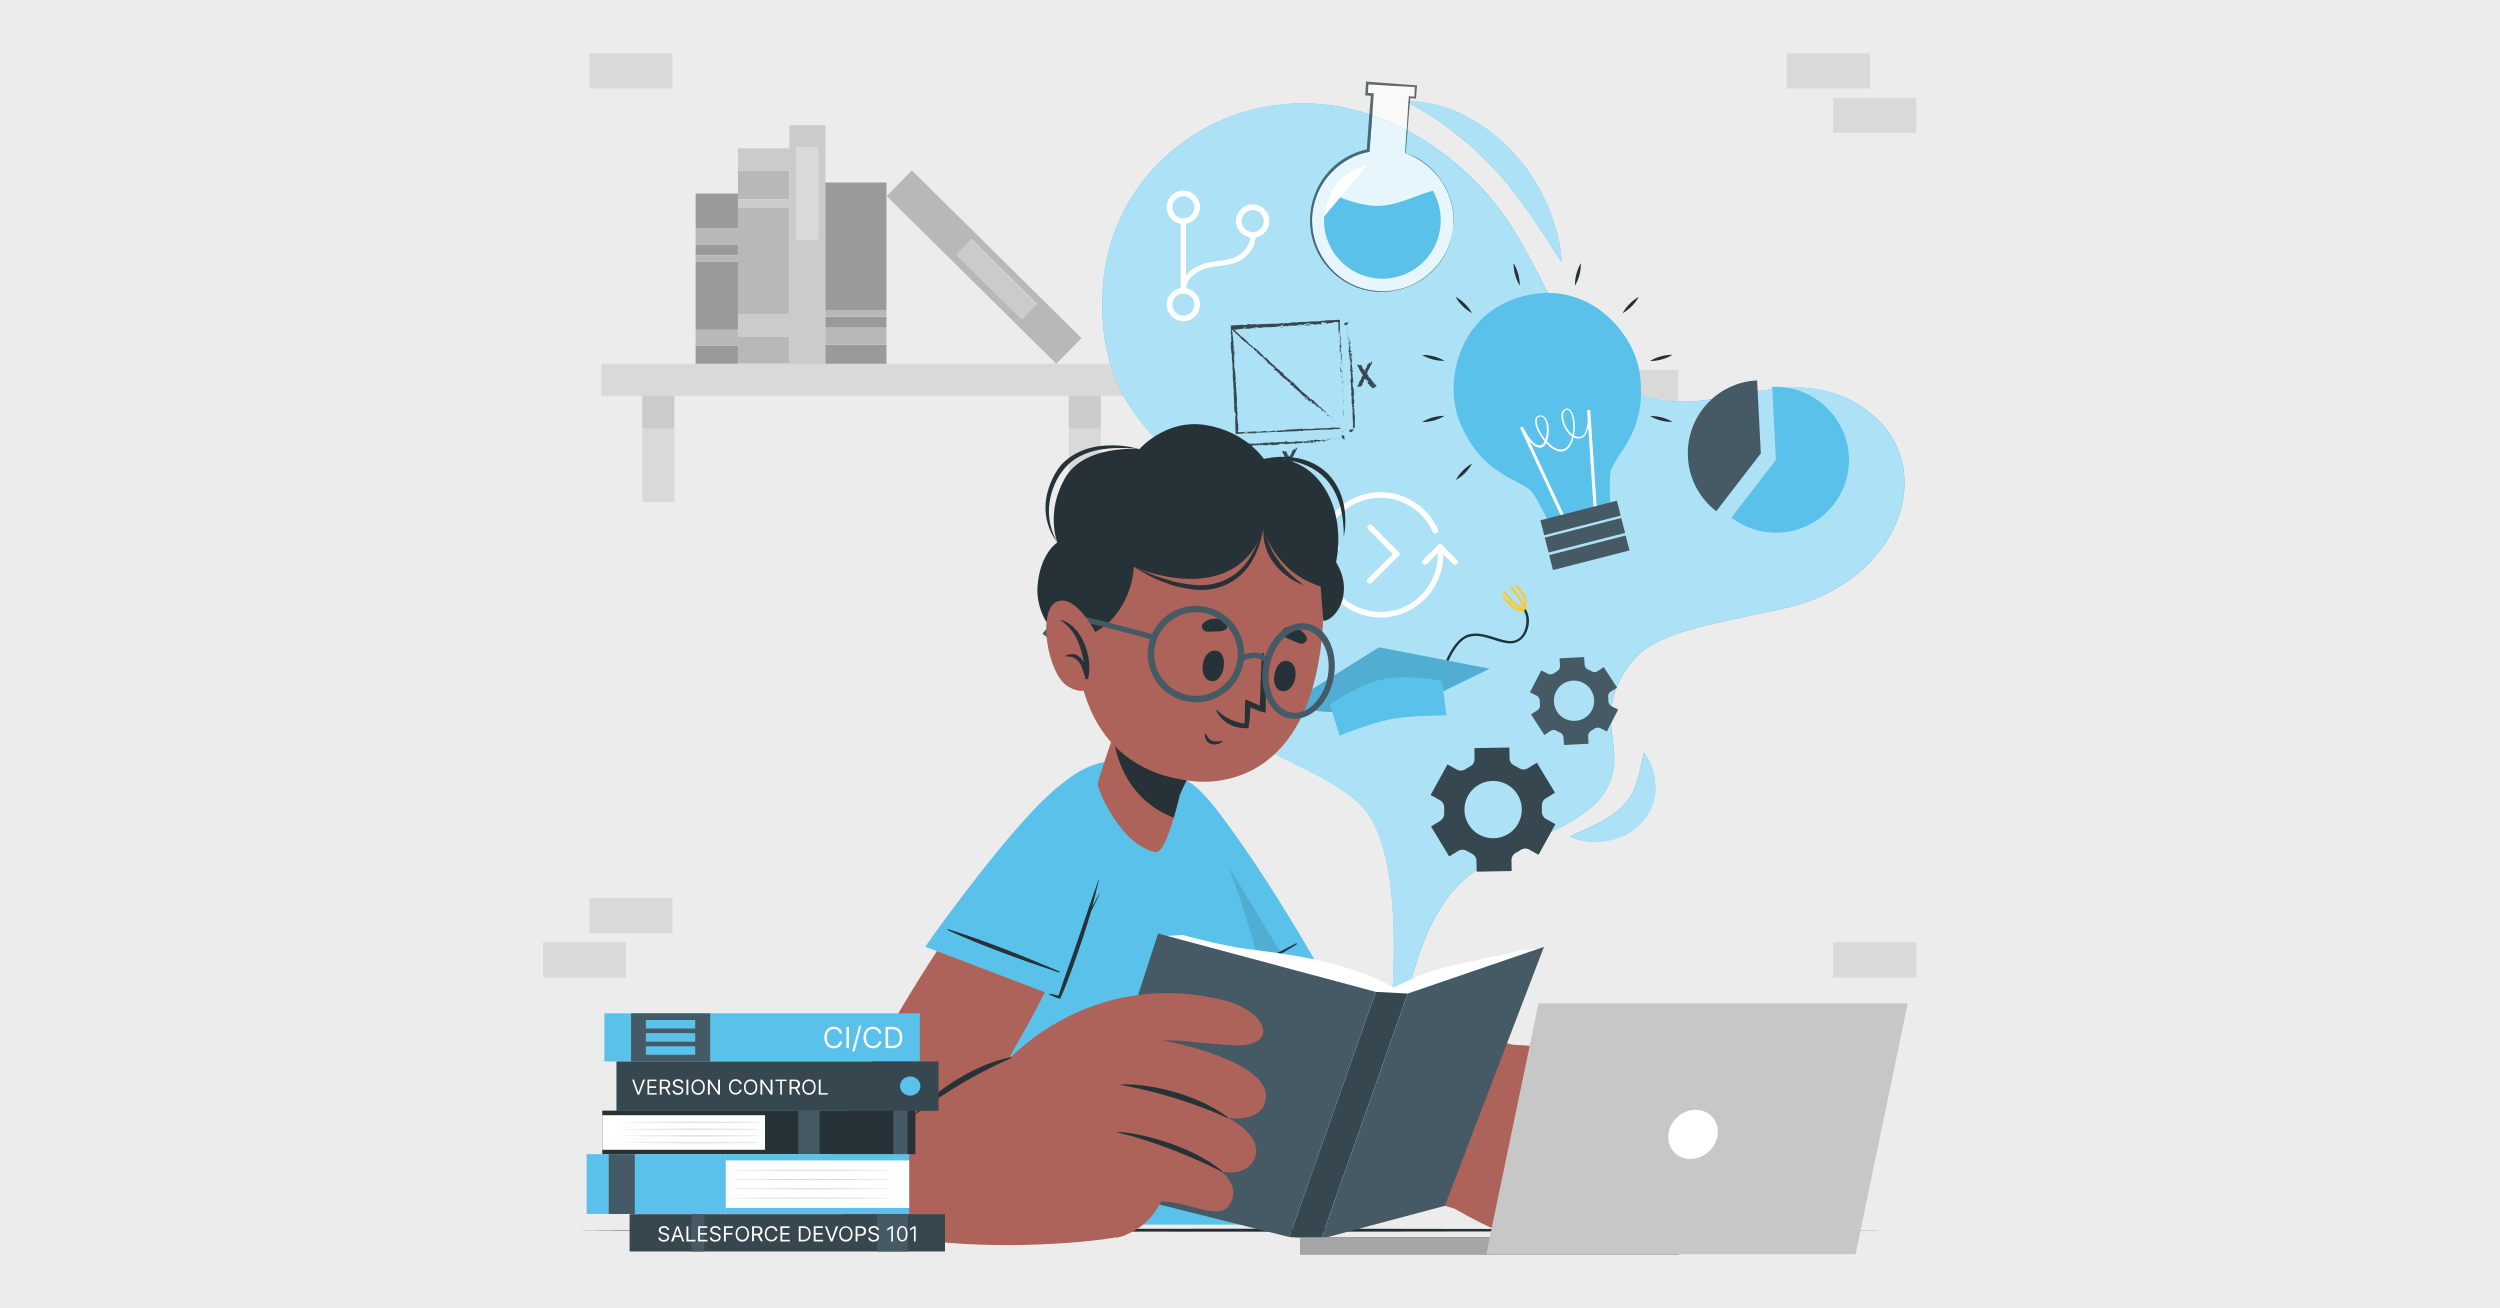 <svg xmlns="http://www.w3.org/2000/svg" xmlns:xlink="http://www.w3.org/1999/xlink" xml:space="preserve" viewBox="0 0 1200 628">
	<path fill="#ececec" d="M1200 628H0V0h1200z"/>
	<path fill="#d9d9d9" d="M322.8 431.1h-39.9v16.8h39.9zm-22.3 21.2h-39.9v16.9h39.9zm505.1-274.7h-37.7c4.5 4.1 9.7 7.6 15.8 10.3 7.4 3.2 14.7 4.6 21.9 4.7zm114.2 274.7h-39.9v16.9h39.9zM897.6 25.6h-40v16.9h40zm22.2 21.3h-39.9v16.8h39.9zm-597-21.3h-39.9v16.9h39.9zm210.1 149H288.7V190h250.7c-2.6-4.6-4.8-9.7-6.5-15.4M308.3 190v51h15.4v-35.2h-15.4z"/>
	<path fill="#cbcbcb" d="M323.7 190h-15.4v15.8h15.4z"/>
	<path fill="#d9d9d9" d="M513 190v51h15.4v-35.2H513z"/>
	<path fill="#cbcbcb" d="M528.4 190H513v15.8h15.4z"/>
	<path fill="#b8b8b8" d="M378.9 161.7h-24.7v12.8h24.7zm0-61.9h-24.7v51.1h24.7zm-24.7-23.4v19.3h24.7V82h-24.7z"/>
	<path fill="#cbcbcb" d="M378.9 71.2h-24.7V82h24.7zm0 24.6h-24.7v4h24.7zm0 55.1h-24.7v10.8h24.7zm3.4-36V70.8h10.4v44.1zm13.9-54.8h-17.3v114.6h17.3z"/>
	<path fill="#d9d9d9" d="M392.7 70.8h-10.4v44.1h10.4z"/>
	<path fill="#b8b8b8" d="m490.4 153.2-31.3-31 7.3-7.4 31.3 31zm-52.7-71.4-12.1 12.3 81.4 80.5 12.1-12.3z"/>
	<path fill="#cbcbcb" d="m466.3 114.9-7.3 7.4 31.4 30.9 7.2-7.3z"/>
	<path fill="#9a9a9a" d="M425.5 87.6h-29.3v87h29.3v-9.2h-29.3v-8.1h29.3V152h-29.3v-3.2h29.3z"/>
	<path fill="#b8b8b8" d="M425.5 157.3h-29.3v8.1h29.3zm0-8.5h-29.3v3.2h29.3z"/>
	<path fill="#9a9a9a" d="M354.2 92.9h-20.3v81.7h20.3V166h-20.3v-7.7h20.3v-32.8h-20.3v-2.9h20.3v-5.3h-20.3v-7.6h20.3z"/>
	<path fill="#b8b8b8" d="M354.2 158.3h-20.3v7.7h20.3zm0-48.6h-20.3v7.6h20.3zm0 12.9h-20.3v2.9h20.3z"/>
	<path fill="#232e34" d="M589.5 589.8c-106.7 0-213.3.2-313.9.7 100.6.5 207.2.7 313.9.7 107.1 0 214.3-.2 315.3-.7-101-.5-208.1-.7-315.3-.7"/>
	<path fill="#5ac2ea" d="M667.9 482.5s6.8-68.5-12-92.9c-18.3-23.7-73.6-29.5-83.3-65.4-9.2-33.9 23.4-44.2 20.9-71.6-2.5-27.5-70.5-36.9-64-116.5 6.3-76.9 104.8-123.6 179.4-48.3 34.8 35.1 36.8 83.4 74.8 100.2 17.4 7.7 34.3 4.5 51.2 1.4 19.9-3.7 39.7-7.4 60 6.7 37.4 26 18.2 83.6-38.7 96-46.2 10.1-66.1 11.9-77.5 32.3-13.3 23.8 3.4 35.9-8.2 55.4-10.9 18.3-45.9 24.7-65.8 40.8-24.3 19.7-29.4 61.6-29.4 61.6z"/>
	<path fill="#ade1f5" d="M697.6 108.1q-.3 4.65-1.8 9c.6-1.7 1-3.4 1.4-5.2.2-1.3.3-2.5.4-3.8m-.6-9c.6 2.9.8 5.9.6 8.9.2-3 0-6-.6-8.9m27.9 208.7c.8 0 1.5-.1 2.2-.3 1.8-.6 3.2-1.9 4.1-3.6s1.4-3.7 1.4-5.7-.5-4-1.5-5.3l.9-.7c1.2 1.6 1.8 3.7 1.8 6 0 2.1-.5 4.4-1.6 6.2-1 1.9-2.6 3.4-4.8 4.1-.8.3-1.6.4-2.5.4-2.6 0-5.3-.9-8.2-1.8-2.8-.9-5.7-1.8-8.5-1.8-1.1 0-2.2.1-3.3.5-1.7.5-3.3 1.8-4.8 3.4-1.4 1.6-2.7 3.6-3.7 5.6-.4.8-.9 1.7-1.2 2.5l19.6 3.8-46.7 22.6-53-3.6 46.8-29.3 32.2 6.2c1.2-2.7 2.9-5.8 4.9-8.2 1.6-1.9 3.4-3.4 5.6-4.1 1.2-.4 2.4-.5 3.6-.5 3 0 6 .9 8.9 1.8 2.8.9 5.5 1.8 7.8 1.8M625.3 49.6c-49.5 0-91.8 37-95.8 86.5-.3 3.6-.4 7.1-.4 10.4 0 70.1 62 79.9 64.4 106.1.1 1 .1 2 .1 3 0 22-22.7 33-22.7 57.1 0 3.6.5 7.4 1.6 11.6 9.7 35.8 65.1 41.6 83.3 65.4 10.9 14.2 13.2 43.2 13.2 65 0 15.8-1.2 27.9-1.2 27.9l7.4-.4s5.1-41.9 29.4-61.6c19.9-16.2 55-22.5 65.8-40.8 3.4-5.7 4.4-10.8 4.4-15.7 0-6.5-1.7-12.7-1.7-19.7 0-5.9 1.2-12.3 5.5-20 11.4-20.4 31.2-22.2 77.5-32.3 37-8.1 58-35.2 58-60.3 0-13.6-6.2-26.6-19.3-35.7-11-7.7-21.9-10.1-32.7-10.1-9.1 0-18.1 1.7-27.2 3.4s-18.2 3.4-27.4 3.4h-1.9c-7.2-.2-14.5-1.5-21.9-4.7-6.1-2.7-11.3-6.2-15.8-10.3-23.6-21.6-29.7-60.3-59-89.8-10.7-11-21.9-19.3-33.3-25.4l-.9 10.9c6.9 2.1 13 7 17.2 13.2 1.3 2 2.5 4.1 3.4 6.3 1.9 4.7 2.8 9.9 2.4 15-.1 1.3-.2 2.6-.5 3.8-3 17.2-18.2 28.3-34.1 28.3-7.7 0-15.6-2.6-22.3-8.4-21.6-18.8-12.4-53.9 15.3-60 .3-4.3.8-10.9 1.2-16.9-10.8-3.5-21.6-5.2-32-5.2"/>
	<path fill="#5ac2ea" d="M571.3 277.5c-3.7 7.7-6.7 15-8.7 22.4-2 7.3-2.6 14.5-1.6 21.4.5 3.4 1.4 6.8 2.8 10.1s3.1 6.6 5.1 9.7c4.1 6.4 9.3 12.5 14.8 19.1-8.2-2.3-15.8-6.8-22.1-13-3.2-3.1-5.9-6.8-8.1-10.8-.5-1-1.1-2-1.5-3.1l-1.3-3.3c-.7-2.2-1.3-4.5-1.6-6.8-.7-4.7-.6-9.4.3-13.9.8-4.5 2.4-8.8 4.4-12.8 2.1-3.9 4.6-7.5 7.5-10.7 3-3.4 6.3-6.2 10-8.3"/>
	<path fill="#ade1f5" d="M571.3 277.5c-3.8 2.1-7 5-10 8.1-2.9 3.2-5.4 6.8-7.5 10.7s-3.6 8.3-4.4 12.8c-.5 2.5-.7 5.1-.7 7.7 0 2.1.2 4.2.5 6.2.3 2.3 1 4.6 1.6 6.8l1.3 3.3c.4 1.1 1 2.1 1.5 3.1 2.2 4 4.9 7.8 8.1 10.8 6.3 6.2 13.9 10.7 22.1 13-5.5-6.6-10.7-12.6-14.8-19.1-2.1-3.2-3.8-6.4-5.1-9.7-1.4-3.3-2.3-6.7-2.8-10.1-.3-2.2-.5-4.4-.5-6.7q0-7.2 2.1-14.7c1.9-7.2 5-14.6 8.6-22.2"/>
	<path fill="#5ac2ea" d="M753.5 401.5c5.3-2.5 10.1-4.5 14.4-6.8 4.3-2.2 8-4.7 10.8-7.6s5-6.2 6.5-10.6c1.6-4.3 2.5-9.4 3.8-15.2 3.6 4.7 5.5 10.4 5.5 16.6-.1 3.1-.6 6.3-1.9 9.4-1.2 3.1-3.1 5.9-5.5 8.2-4.7 4.8-10.8 7.3-16.6 8.1-3 .4-5.9.5-8.8.1-2.7-.2-5.6-.8-8.2-2.2"/>
	<path fill="#ade1f5" d="M789.1 361.4c-1.3 5.7-2.3 10.8-3.8 15.2-1.6 4.4-3.7 7.7-6.5 10.6s-6.5 5.4-10.8 7.6c-4.3 2.3-9.1 4.3-14.4 6.8 2.7 1.4 5.5 2 8.4 2.4 1.3.2 2.6.2 3.9.2 1.6 0 3.2-.1 4.9-.4 5.8-.9 11.9-3.4 16.6-8.1 2.3-2.3 4.2-5.2 5.5-8.2 1.3-3.1 1.8-6.3 1.9-9.4-.3-6.3-2.1-12-5.7-16.7"/>
	<path fill="#5ac2ea" d="M674.8 48.8c4.9-.4 9.7.4 14.5 1.5 2.3.7 4.7 1.3 7 2.2 1.2.4 2.3.9 3.4 1.4s2.2 1 3.3 1.6c8.8 4.4 16.7 10.6 23.5 17.8 3.1 3.8 6.5 7.5 9 11.7l2 3.1c.7 1 1.3 2.1 1.8 3.2 1.1 2.2 2.2 4.4 3.2 6.6 1.1 2.2 1.9 4.5 2.7 6.8s1.5 4.6 2.2 6.9c.6 2.3 1 4.7 1.4 7.1s.7 4.8 1 7.2c-3-3.9-5.3-8-7.8-11.9l-3.9-5.7c-.6-1-1.2-1.9-1.8-2.9s-1.4-1.8-2-2.8c-1.3-1.8-2.7-3.7-3.9-5.5-.6-.9-1.4-1.8-2-2.7l-2.1-2.6c-1.4-1.7-2.6-3.6-4.2-5.2l-4.4-5c-6.1-6.4-12.5-12.5-19.6-17.9-7.1-5.7-14.7-10.6-23.3-14.9"/>
	<path fill="#ade1f5" d="M677.5 48.7h-.7l-.1 1.1c7.8 4.1 14.9 8.7 21.4 13.8 7.1 5.4 13.5 11.5 19.6 17.9l4.4 5c1.6 1.6 2.8 3.4 4.2 5.2l2.1 2.6c.7.9 1.4 1.7 2 2.7 1.3 1.9 2.6 3.7 3.9 5.5.6.9 1.4 1.8 2 2.8s1.2 1.9 1.8 2.9c1.2 1.9 2.6 3.8 3.9 5.7 2.5 3.9 4.9 7.9 7.8 11.9-.2-2.4-.5-4.8-1-7.2-.4-2.4-.8-4.8-1.4-7.1-.7-2.3-1.4-4.6-2.2-6.9s-1.6-4.6-2.7-6.8c-1-2.2-2.1-4.4-3.2-6.6-.5-1.1-1.2-2.1-1.8-3.2l-2-3.1c-2.5-4.2-5.8-7.9-9-11.7-6.8-7.2-14.7-13.3-23.5-17.8-1.1-.6-2.2-1.1-3.3-1.6s-2.3-.9-3.4-1.4c-2.3-.9-4.7-1.6-7-2.2-3.9-.8-7.8-1.5-11.8-1.5"/>
	<path fill="#f9f9f9" d="m656.9 40.4-.2 4.1c.9.1 2.4.1 2.8.2-.2 2.8-.4 6.6-.7 10.6 5.5 1.9 11 4.2 16.5 7.1l.8-13-1.2-.6c.4 0 .8-.1 1.2-.1l.1-2.3V46c.3 0 1.9.1 2.7.2l.2-4.6c-7.3-.4-14.8-.8-22.2-1.2"/>
	<path fill="#e7f6fc" d="M658.7 55.3c-.4 6.2-.9 12.8-1.3 17.1v.5l-.5.1c-12.3 2.3-22.7 12.1-25.9 24.2-5.4 18.9 7.5 39 27 42.2 1.9.4 3.9.5 5.8.5 14.3 0 27.3-9.5 32-22.8q1.5-4.2 1.8-9c.2-3.1 0-6-.6-8.9-2.4-11.7-11.1-21.7-22.6-25.7l.7-11.1c-5.4-2.9-10.9-5.3-16.4-7.1m17.3-6.6c-.4 0-.8 0-1.2.1l1.2.6z"/>
	<path fill="#e7f6fc" d="M691.9 86.7c1.3 2 2.5 4.1 3.4 6.3-1-2.2-2.1-4.3-3.4-6.3"/>
	<path fill="#61696e" d="M655.7 39v.7c0 .5-.4 5.7-.4 6.1.3 0 1.8.1 2.7.2-.2 2.4-.4 5.5-.7 8.9.5.2 1 .3 1.4.5.3-4 .5-7.8.7-10.6-.4 0-1.8-.1-2.8-.2l.2-4.1c7.4.5 14.8.9 22.3 1.3l-.2 4.6c-.8 0-2.5-.2-2.7-.2v.4l-.1 2.3h.7l.1-1.8 2.4.2h.4c0-.5.4-5.8.5-6.3-7.9-.6-15.9-1.2-23.8-1.8z"/>
	<path fill="#4e6670" d="M657.3 54.8c-.4 6-.9 12.6-1.2 16.9-27.7 6.2-36.9 41.3-15.3 60 6.7 5.8 14.6 8.4 22.3 8.4 15.9 0 31.1-11 34.1-28.3-.3 1.8-.8 3.5-1.4 5.2-4.7 13.3-17.7 22.8-32 22.8-1.9 0-3.9-.2-5.8-.5-19.5-3.1-32.3-23.2-27-42.2 3.2-12.1 13.6-21.8 25.9-24.2l.5-.1v-.5c.3-4.3.8-10.9 1.3-17.1-.5-.1-.9-.3-1.4-.4m19.4-6.1h-.7v.7c.2.1.5.2.7.4z"/>
	<path fill="#4e6670" d="M697.6 108.1c-.1 1.3-.2 2.6-.5 3.8.3-1.3.4-2.6.5-3.8"/>
	<path fill="#61696e" d="m676 49.4-.8 13c.1.1.3.2.4.2l1.1-12.9c-.3-.1-.5-.2-.7-.3"/>
	<path fill="#4e6670" d="m675.2 62.4-.7 11.1c11.5 4 20.2 14 22.6 25.7.6 2.9.8 5.9.6 8.9.5-5.1-.4-10.2-2.4-15-.9-2.2-2-4.4-3.4-6.3-4.2-6.3-10.2-11.2-17.2-13.2l.9-10.9c-.1-.2-.3-.2-.4-.3"/>
	<path fill="#5ac2ea" d="M691.5 107.6c-1 15.5-14.4 27.2-29.8 26.1-15.5-1-27.2-14.4-26.1-29.8.3-4 1.4-7.8 3.1-11.2 4.2 2.1 10 4.4 17.3 5.7 12 2.1 21.2-4 31.8-6.9 2.6 4.8 4.1 10.3 3.7 16.1"/>
	<path fill="#fff" d="M635.5 104s.5-19.4 20.6-24.6"/>
	<path fill="#37474f" d="M645.6 206.3c0 .3.1.2.1.2-.1-.5-.2-.2-.1-.2m-.5-5v.1l-.1-.8zm-.3-4.7c-.2.5.1 1.7.1 2.5v.1l.2.4c-.1-1-.3-2.3-.3-3m.3-2.5c-.1.2-.1-.5 0 .6zm0 .5c.1.5.1-.4 0 0m-.1-2.3.1.6c0-.1 0-.7.1-.5-.1-.6-.2-.5-.2-.1m-.2-.6v.3q.15 0 0-.3m.1 1-.1-.7c0 .1-.1.1 0 .3 0 0 .1.1.1.4m0 .4c0 .4 0 .8-.1.2.1 1.3.2 1.1.1-.2m-.3 3.3v.5l.1.4c-.1-.2 0-1-.1-.9m.3-8.2-.1.3.1.5c-.1-.3-.1-.7 0-.8m-.2.3-.1-.7c0 .6.1.8.1.7m-.1 3.1.2 1.1-.2-1.3zm.1-6.1.1.4-.1-.7zm-.1-1.8c.1.3.1-.4.2-.1 0-.5-.1-.9-.2-1.3.1.4.1.8 0 1.4m-.1-2c0 .2.1.4.1.6 0-.2-.1-.4-.1-.6m.1 4.9c0-.1.1-.2.1-.6l-.1.3zm0-.3v-.6c-.1.1 0 .3 0 .6m0 3.4c-.1-.4-.2-1.3-.2-.4 0 .3.1-.2.2.4m-.1-2.7v.8s.1-.2.1.1zm-.1-.4.1.4v-.3zm0-3.6c-.1-.3-.1-.7-.1-1.1v1.3c.1.1.2.2.1-.2m-.3-5.1v.1z"/>
	<path fill="#37474f" d="M644.3 183.3c0 .3 0 .5.1.7 0-.3 0-.5-.1-.7q0-.15 0 0m.1-2.7v.6zm.1 3.8c0-.2-.1-.3-.1-.4 0 .2 0 .4.1.5zm-1.2-7.7c.1.1.2.9.2 1.7.1.7.4.2.6-.4 0 0-.1 0-.2-.8 0 .3-.1 1.7-.2 1-.1-1 0-.8 0-1.3-.1.4-.3-1.3-.4-1l.1.9s0-.3-.1-.1m.9 2.7v.3c0-.4 0-.6.1-1.1-.1-.5-.1-.6-.2-.7zm.1 1.7c-.1-.2-.2-1-.3-.5.1.9.1.6.2 1.2-.1-1.5 0 .4.1-.7 0 .3 0 .6.1.8-.1-.3-.1-.5-.1-.8 0-.4 0-.1 0 0l-.1-1.4c0 .3 0 .7.1 1.4m-.2 7.4q0-.3 0 0m0-.6c0 .1.1.2.1.5s-.1 0-.1 0c0 .2.1.7.1.1v-.1c0-.6.1-1.4.1-1.3-.1.2-.1.4-.2.8m.1-3.5-.1-1.2-.1.6h.1c-.1.7 0 .6.1.6m0-6.7.1.2-.2-.7zm-.1-1.5h.1l-.1-.4zm-51.5-1v.4zm-.1-2.6c-.1.1 0 .1 0 0m31.7-17.1c-.5-.1-1.1-.2-1.1-.1l.2.1zm-26.6 2h.2c.1 0 .2-.1.3-.1-.2.1-.4.1-.5.1m-.4.5h-.7zm-3.8 31.4.1.4c0-.6 0-.3-.1-.4m49.8-29.5v-1.1c0 .5-.1 1 0 1.1m-51.9 14.4c0 .2.1.3.1.3 0-.2 0-.4-.1-.3m51.9-16.8v.2c0 .3.1.7.1 1.1 0-.4 0-.9-.1-1.3m-17.7 49.3h.1zm15.1.5h-.6zm3.2-37.5c0 .3 0 0 0 0m-.4 1.6-.1-.1zm-2.2-16.1q.15 0 0 0m2.6 15v-.4zm0-.1v.3c.1 0 .1 0 0-.3m0-.9v.5zm-45.9 39.2c.4 0 .3 0 0 0m17.6-51.4h.1zm-1.2.2c.5-.2.8-.2 1.2-.2l-.4-.3z"/>
	<path fill="#37474f" d="m592.9 181.5.1-.9c.2 1 .2 1.8.3 1-.4-.1-.2-3.3-.6-3.4v-.6.3c.1-1.1-.3-.8-.3-2.2 0-.5 0-.8.1-.5l-.1-1.1c0-.3.1-.2.1.1l-.1-1.7c-.1-.2-.2-.8-.2-1 0-.4 0 .2.1.1l-.1-.9c.1-.4.2.4.2 1 .3-.9-.1-.8 0-2.6l.1.9c.2-.6.1-1.2.1-2.2-.1.2-.2 2-.4 1 0-.3 0-.7-.1-1.2.1 0 .1-.5 0-1.2h.2c-.1-.7-.2-.6-.3-1.1 0-.8.1-1 .2-1.2 0-1.3-.2.9-.3-.6 0-1.1-.1-1.8-.3-3.1 0-.7.1.1.1-.1l-.2-.6c0-.2 0-.1.1-.1-.1-.5-.2-.1-.3-.9q-.15-.15 0-.6c.2 0 .4.1.6.1.3 0 .7 0 1-.1.3 0-.1.1 0 .2 1.5-.2 1.3-.2 2.5-.4l1 .1c-.8-.1.2-.3 1-.5-.3 0-.5-.1-.7-.1l1.3-.2c.2 0 0 .1-.2.2l.2-.1c.5 0 .2.1-.1.3l-.5-.1c-.3.1-.6.2-.6.3.1 0 .3 0 .4-.1l-.1.1s.2 0 .4-.1l.3.2.1-.1h1.8c1.3-.3 2.3-.6 4.4-.8-.5.2-.1.2-.1.4-.6-.1-1.6.2-2.6.2.5 0 .4.1.3.1l1.9-.3c0 .1.4.1.9.1-.4-.2 1.4-.2 2.1-.4.1.1-.1.2-1 .2 1 .1 1.3-.4 2.3-.3-.2 0-.3 0-.4.1.5-.1 1.8-.1 1.5 0h-.2c1.5 0 4.6-.2 4.8-.5l-.3.3 2.6-.9c-.2.2.7.6-.5.8.4 0 .8 0 1.5-.1-.2 0-.6-.2-.3-.3.9.2.6.1 1.8.2-.4 0 0-.3.6-.4-.1 0 .1.3-.1.3l1.4-.4c-.4.1-.1.3.3.3-.2-.1 1.2-.1 1.6-.1h-.6c1.6 0 1.6-.5 3.2-.6-.2.1-.5.4.4.4.4-.2 1.6-.8 3-1l.3.1 1.1-.2c-.7.3-2.5.8-3.6 1.1.6 0 .2.1 1.1 0 .3.1-.5.1-.8.2l2.1-.1c-.1-.2 1.6-.3 1.5-.4l-2.3.3c-.1-.2 1.3-.6 2.8-.6.4.1-.3.3-.2.4.2-.1 1.4-.2 1.6-.2l-.6.1c.8 0 1.3-.3 2.4-.2.3 0 1 .2 1.1.1-.6-.2-.7-.8-.3-1 .1 0 1.8.1 2.2.2.6.1-.8.4-.3.5 0 0 .3-.1.5-.2.4 0-.1.2.6.1.1-.2 1.6-.1.4-.2.8-.1.8 0 1.7-.1-.3-.1.8-.4 1.6-.5l.2.1h1.1c0 .9 0 1.6.1 2.7 0 .1-.1.9-.1.6 0 .2.1.4.1.9-.1.9-.1-1-.2-.3.1.1.2 1.2.3 1.8.2-.2 0-1.5-.1-2.1.2 0 .5 1.1.7 2.6.1 1.2-.1.5-.1.7.1 2.3.5 1.9.4 3.9-.1.8-.3 0-.4.2-.1-1 0-1.5 0-2.2v.8c-.1-.3-.1-1-.1-1.3-.1.6.2 3.9.1 5.7.1.3.1.9.2.6v-.6c.1-.5.2 1 .2.3.1.7.3 1.6.3 2.7l-.2.2s.1-.7 0-1c.1.4-.1 1.6.1 2.1l.1-.7c.1.8.3 1.7.3 2.6.1-.4 0-.2.1-.9-.2.6-.1-2.4-.3-1.5.2-.7 0-1.2.2-2.1-.1 0-.1.3-.1-.5l-.1-.2v-.1c0 .2 0 .3-.1.4-.1-.4-.2-1.6-.3-2.1 0-.5.1.2.1-.1l-.1-.6c.1-.1.1-1.3.3-.2v-1c0-.6 0-1.4-.1-1.9 0-.5-.2-1.2-.1-.8l-.2-1.6c-.1-1.5-.4-3.2-.2-4.9 0-.3-.1-.5-.1-.8v-1.4l.1-.3v-.7c-.6 0-1.3 0-1.9.1-.4 0-.7 0-.8.1-.7-.2-3.2.1-4.4.1v.1c-.8 0-1.6.1-2.6.2l.1.1c-.9.1-2.2 0-3.6.1.1 0 .4-.1.7 0-1.6-.2-3.4.4-4.9.2-.4.1-.6.1-.9 0h.1-.7.4c-.3 0-.7.1-1.1.1l-.2-.1h-.1c-.4 0-.3.1-.1.2-.2 0-.4.1-.6.1-.3-.2-1.1.1-1.6-.1-.3.1-2.1.2-2.3.4h.1c-.5 0-.9 0-1.4.1l-.2-.2-1 .3c-.6-.1-.9-.1-.3-.3-1.5.3-1.2.1-2.5.4l.1-.1c-.5 0-1.2.2-1.5.1-1-.1-5 .2-7.6.2.5.3-1.2-.1-1.3.2-.2-.1-.5-.1-.1-.2-1.3.1-2 0-2.9.2-.2-.1.3-.1.1-.2-.1 0-.4.1-.6 0-.1 0 .2-.1.4-.1-1.4.1-1.5.3-1.6.5-.7-.1-1 0-1.5.1-.2-.1-.6-.1.2-.2-.5 0-2.9 0-2.9.2h-.8c-1.1 0-1 0-2.5.1h.4c-.2.1-.3.1-.5.1v1.4c0 1.9.1.8 0 2.7l.1-.1c.3.2-.1 1.7.1 2.8l.1-.4c.1.6-.3 1.7-.3 2.3 0 .1 0-.2-.1-.4-.1 1.6.2.2.3 1.4-.1.2-.2-.3-.2.5-.1.4.4 2.3.3 3.4.1-.2.1-.5.2.1.1.8-.1 2.3.1 3v.2c.1.6.2 2.1.3 2.5-.4.6.4 4 0 4l.1 2c0 1.3.2 1.7.3 2.2 0 .3-.1.1-.1.1 0 1.9 0 2 .3 3.6l-.1.2c.1.4-.1 2.7.2 4.5 0 0 0-.1-.1-.2.3 2-.1 4.9.4 5.6l.2 1.3c-.1-1.7.2.2.3-.5.1.7-.1 1.8-.1.9v-.1c-.3-.3 0 2.2-.2 2.1 0 1.1.1 2.2.1 3.2 0 1.2.1 2.5.1 3.7 1.4-.1 2.8-.1 4.1-.2l-.4-.2h1.1c.3 0 .4.1-.4.2.4.1 1.3-.2 1.4-.2 1.6 0-.6.3-.1.2h.7-.1c.5-.1.6-.2 1.5-.2.6 0 .3.1.6.1h.4l1.4-.1-.6-.1c.6-.1 1.3-.1.7-.2 1 .2 5.3-.2 5.9-.1.9-.2 1.7-.2 2.8-.2-.3 0-.4-.2.5-.2-.3.4 1.7.1 2.5.3-.7-.1 2.6-.2 1.6-.4.8 0 .1.1.6.2 1.8-.2 4.1-.1 6.3-.3 0 0-.4-.1.1-.2l1.2.2c.4 0 .4-.3 1.2-.2-.1 0-.3-.1 0-.1 4.5 0 9.1-.6 13.6-.4-.6-.1-.2-.1.3-.1-.3 0 0-.1-.1-.2l1.9.1c.3-.2 2-.1 2.2-.3l-.6.1c.8-.2-1.1-.4-1-.6-.9.3-2.4-.2-3.8.2-.3 0 .3-.1.1-.1-.4.1-.8.2-1.6.2h.1c-2.3.1-3.3.1-6 .1l.2.1h-1c-.6.2 1.6-.1 1 .2-.8-.2-4 .2-4.5-.1-.9 0 .3.1-.6.2l-.2-.1-.2.1c-.6 0-.9-.1-.9-.1.1 0 .4 0 .5-.1-.7-.1-2.1.1-2.3.1h.8c-2.4.2-5.3.2-7.5.5l.2.1c-1.7.2-1.4 0-3.3.2h.1c-.4.1-.9.1-1.4.2.5-.1-.9-.1-.3-.2-1.9.2-.9.1-2.2.4l-.3-.1c-.4.1-.5.2-1.4.2.8-.1-.6-.1.3-.3-2-.1-3 .4-3.9.1-.9.3 1.7.1 1.2.1.4.1-.8.2-1.4.2s-1.1-.3-2.7-.2h.3c-.6 0-1.2.2-1.9.1-.4.2-1 0-1.1.3l1.5-.1c-.8.1-1.6.4-3 .3.1 0 .5-.1.8-.2-.4 0-.8.1-1.2 0 .1-.2 1.8-.1 2.7-.3-.4-.1-1.7.2-1.3 0-.6.3-1.6 0-2.7.3l.1-.1c-.2 0-.5.1-.8.1l.6-.2c-.1 0-.3 0-.4.1h-.3c-.1 0-.2 0-.2-.1v-.3.3c.1 0-.3.2-.1.2h-.2v-.5c0-.2.1-.4.1-.5.1-.3.2-.7.1-1.9 0 .3 0 1.3-.1.7 0-.5 0-1.1.1-1.4-.1-1.6-.1.3-.2-.4.1-.6-.1-.8-.2-1.5h.1c0-1.9-.3-.5-.3-2.2l.2.7-.1-.9.2.2c-.2-.9-.1-1.2-.1-2.2q-.15.3-.3-.9c0-.6.1.3.1-.9.1.3.2.5.1 1.1l.1.3c.1-.6-.1-1.5-.1-1.9v.5l-.3-1.7c0-.3.1-.1.1.1 0-.3-.1-.6-.1-1.1.1.1.2.1.3.8l-.2-1.6c0-.1.1-.8.1-.6 0-.9-.3-2.2-.3-3.4 0-.1 0-.2-.1-.4 0-1.1 0-2.1-.2-3.4l.1-.8c-.1-1-.2 1-.3-.7-.1-1.2.1-.5.2-.9-.1-.6-.4-1.6-.3-2.8zm-.7-12.7c0 .2.1.7.1.9-.2-.3-.1-.5-.1-.9m7.2-11.1c-.2.1-.5 0-.8 0zm44.1 8.4c0-.6 0-.4 0 0m0 1.1c0 .1.1.1 0 0v-.6zm-41.9 42h-.2c.5-.1.3 0 .2 0"/>
	<path fill="#37474f" d="m597.3 158-.1-.1c-.1 0-.1 0 .1.1m39.4-1.9h-.5c.1-.1.2 0 .5 0m7.3 17.1-.1-.7c.1.4.1.5.1.7 0 0 0-.2 0 0m-.4 6.4v.3h.1c-.1-.4-.1-.7-.1-.3m.1-5.7c-.1.1 0 .5 0 1v-.1c.1.2 0-.3 0-.9m0 1.2v.5c.1 0 0-.2 0-.5m0-6.4c0 .2.1.1.1.3.1.2-.3-1.7-.1-.3m-.4 5.7.1-.2-.1-.3zm-.1-4.1v.8s0 .1.1.2c0-.4 0-1-.1-1m.1 1.1c0 .3 0 .5.1.7-.1-.2-.1-.5-.1-.7m-.1 1.9v-.9zm-.4-11.8-.1-.9c0-.1-.1.2 0 .5 0 .3.1.6.1.4m-.2 2.8c0-.2 0-.3.1-.4h-.2zm-.2-2.6c0-.1-.2-1.3-.1-.2 0 .1.1 1 .1.2m-7.1-6h.2v-.3zm-11.8 1.2c1.1 0 .2-.2 1.2-.1.2-.1-.8 0-.5-.1-.7.1-1 .1-.7.2m.7-.2c.1 0 .2 0 .3-.1-.2 0-.3.1-.3.1m18.9 50.6h.7l-.5-.1zm1.3-.3.2.2.4-.2zm-51.9-40.1c-.1.1-.1.2-.1.5zm.3 9.2v-.2l-.1.3zm.6 7.7c0-.3 0-.7-.1-1 .1.7-.1 1.1.1 1m51.7 26.3.1-.1c-.2 0-.1.1-.1.1m-1.3.3-.1.1zm-1.2.1c.1.2.4-.1.6 0l.1-.2c-.2.1-.5.2-.7.2m-.6-.4c0 .1-.1.1.1 0zm.1 0c.1 0-.1 0 0 0m-.5.1.2-.1-.1-.1c-.3.1-.2.1-.1.2m.1 0-.2.1s0 .1.2-.1m.1.1c.1 0 .2.1.1.1.2-.1.2-.2-.1-.1m.8.4h.2zm-2.1-.6.1.2.1-.1zm.1.2-.2.1c.2 0 .2-.1.2-.1m.8.2.3-.1-.4.1zm-1.5-.3.1-.1-.2.1zm-.5 0v-.2c-.1 0-.2.1-.3.2q.15-.15.3 0m-.5.1.2-.1zm1.2.1s0-.1-.1-.1zm0 0h-.2zm.8.1c-.1.1-.3.1-.1.2.1-.1 0-.1.1-.2m-.7 0h.2v-.1zm-1-.1c-.1.1-.2.1-.3.1.2 0 .3 0 .3-.1q.15 0 0 0m.1.1.2-.1zm-.7-.2.1.1zm1 .1h-.1zm-1.9.8c0-.1.2-.2.4-.1.2-.1 0-.4-.1-.6 0 0 0 .1-.2.2.1.1.4.1.3.2-.2.1-.2 0-.3-.1.1.1-.3.2-.2.4l.2-.1zm.6-.7s-.1-.1-.2-.1c-.1.1-.2.1-.2.1z"/>
	<path fill="#37474f" d="M638.8 210.5c-.1.1-.2.2-.1.3.2 0 .2-.1.3-.2-.4 0 0-.1-.2-.1h.2zq-.15-.15 0 0h-.3zm1.7.4.1-.1v.1c.1 0 .2-.1 0-.1-.1 0-.3-.2-.3-.2 0 .1.1.2.2.3m-.9-.2-.3.1.2.1v-.1c.1 0 .1 0 .1-.1m-1.7-.3.1-.1-.2.2zm-.4.1v-.1h-.1zm-9.7.5c-.1-.1-.3-.2-.3-.1v.1q.15-.15.3 0m-6.7 1h.1v-.1zm0 .5-.2-.1zm-9.5.7-.1.1c.2 0 .1-.1.1-.1m21.9-2.5c-.1 0-.2-.1-.3-.1.1.1.2.2.3.1m-.7 0h.3q0-.15-.3 0m-37.9 2.1h.2zm41.2-2.3h-.1zm-.3 0h.1zm-10.5 1.9c.1-.1.2-.1.3-.1l-.1-.3z"/>
	<path fill="#37474f" d="m613.6 213 .2.1c-.2.2-.4.1-.2.3 0-.4.8-.1.8-.4l.1.1h-.1c.3.2.2-.3.5-.2.1 0 .2.1.1.1l.3-.1v.1h.4l.3-.2c.1 0-.1 0 0 .1l.2-.1c.1.1-.1.2-.2.2.2.3.2-.1.7.1l-.2.1c.2.2.3.1.6.2-.1-.1-.5-.3-.3-.4h.3c0 .1.1.1.3.1v.2c.2-.1.2-.1.3-.2.2 0 .2.1.3.2.3 0-.2-.2.1-.2.3.1.4 0 .8-.1.2 0 0 .1 0 .1l.2-.1v.1c.1-.1 0-.2.2-.2 0-.2.5.2.7 0v.2c.4-.2.3-.1.6-.3l.3.1c-.2-.1 0-.3.2-.4l-.2-.1.3-.1v.2h.1q.15.15 0 .3l-.1-.1c-.1.1-.2.2-.1.3l.1-.1v.1l.1-.1.1.2v-.1l.4.1c.3-.2.6-.5 1.1-.6-.1.1 0 .2 0 .4-.1-.2-.4.1-.6.1.1 0 .1.1.1.1l.5-.2c0 .1.1.1.2.1-.1-.3.3-.2.5-.3 0 .1 0 .2-.3.2.3.2.3-.3.6-.2h-.1c.1-.1.5 0 .4 0h-.1c.4 0 1.1-.1 1.2-.3l-.1.3.6-.8c0 .2.2.6-.1.8h.4l-.1-.3c.2.2.2.1.5.3-.1 0 0-.3.1-.3v.3l.3-.3.1.3c0-.1.3 0 .4 0l-.2-.1c.4 0 .4-.4.8-.4 0 .1-.1.4.1.4.1-.2.4-.8.7-.9l.1.1.3-.1c-.2.2-.6.7-.9.9.2.1 0 .1.3.1l-.2.1h.5c0-.2.4-.2.4-.3l-.6.2c0-.2.3-.5.7-.5.1.1-.1.3 0 .4l.4-.1-.2.1c.2.1.3-.3.6-.1.1 0 .3.2.3.1-.2-.2-.2-.8-.1-1 0 0 .5.2.6.3.2.2-.2.4-.1.5l.1-.1c.1 0 0 .2.2.1 0-.2.4 0 .1-.2.2-.1.2 0 .4 0-.1-.1.2-.4.4-.5l.1.1c.4 0 .6.1 1 .1l.1.2c.1 0 .1-.1.2-.1.2.1-.3 0-.1.2 0-.1.3-.2.4-.2-.1-.2-.4 0-.5.1 0-.2.3-.5.6-.6s.1.1.2.1c.6 0 .5-.4 1-.3.2.1 0 .3.1.4-.2.1-.4-.1-.6-.1l.2.1c-.1.1-.2.1-.3.1.2.1 1 0 1.4.1l.1-.2h-.1c-.1-.1.3-.2.1-.2.2-.1.4-.2.7-.2l.1.2h-.2c.1-.1.4.2.5 0l-.2-.1c.2-.1.4-.3.6-.2-.1-.2-.1 0-.2-.2.2.2-.6 0-.4.3-.2-.2-.3-.1-.5-.3 0 .1.1.1-.1.1l.1.1c-.1.1-.4.1-.5.2-.1 0 0-.1 0-.1l-.2.1c0-.1-.3-.2 0-.3h-.2c-.1-.1-.4-.1-.5 0-.1 0-.3.1-.2 0l-.4.1c-.4 0-.8.2-1.2 0-.1 0-.3.1-.5.1v-.1c-.2 0-.5-.1-.6 0-.2-.3-.8 0-1.1-.1v.1c-.2 0-.4.1-.6.1v.1c-.2.1-.6-.1-.9 0h.2c-.4-.2-.8.2-1.2.1h-.2l-.1-.1.1.1c-.1 0-.2 0-.3.1l-.1-.1c-.1 0-.1.1 0 .2l-.1.1c-.1-.2-.3.1-.4-.1-.1.1-.5.1-.6.3h-.3l-.1-.2-.2.2c-.2-.1-.2-.1-.1-.3-.4.2-.3.1-.6.3v-.1c-.1 0-.3.2-.4.1-.3-.2-1.3 0-1.9-.1.1.3-.3-.1-.3.1 0-.1-.1-.1 0-.2-.3.1-.5-.1-.7.1v-.2h-.1l.1-.1c-.3 0-.4.3-.4.5-.2-.1-.3-.1-.4.1-.1-.1-.2-.1 0-.2-.1 0-.7-.1-.7.1h-.8.1c-.1.2-.2.1-.4.1-.5-.1-.2.1-.7-.1v.1c0 .3-.4-.1-.7 0l.1.1c-.1.1-.4-.3-.6-.4l.1-.1c-.4-.1 0 .2-.3.2-.1-.1.1-.2-.1-.2-.1-.1-.6.3-.8.2.1.1.1.1 0 .2-.2 0-.6-.2-.8 0v-.1c-.2.1-.5.1-.6.2-.2-.4-1 .3-1-.1h-.5c-.3 0-.4.1-.5.2v-.1c-.5-.1-.5 0-.9.2v-.1c-.1.1-.7-.2-1.1 0v-.1c-.5.2-1.2-.3-1.4.2l-.3.1c.4 0-.1.2.1.3-.2 0-.5-.1-.2-.2.1-.3-.5-.1-.5-.2-.9.1-1.7 0-2.5 0l.1.2h-.3c-.1 0-.1-.1.1-.1-.1-.1-.3.1-.3.2-.4-.1.1-.2 0-.2h-.2c-.1.1-.1.2-.4.2-.2 0-.1-.1-.1-.1h-.5l.1.1c-.2.1-.3 0-.2.2-.3-.3-1.3 0-1.5-.1-.2.1-.4.1-.7.1.1 0 .1.2-.1.2.1-.4-.4-.1-.6-.4.2.2-.7.1-.4.3-.2 0 0-.1-.2-.2-.5.2-1 0-1.6 0 0 0 .1.1 0 .2l-.3-.2c-.1 0-.1.3-.3.1v.1c-1.1-.2-2.3.3-3.4-.1.2.1.1.1-.1.1v.2l-.5-.2c-.1.2-.5 0-.5.2h.1c-.2.2.3.4.3.7.2-.2.6.3 1 0v.1c.1-.1.2-.1.4-.1.6-.1.8 0 1.5.1l-.1-.1c.1 0 .2 0 .2.1.2-.2-.4 0-.3-.2.2.2 1 0 1.1.2.2 0-.1-.1.1-.2l.1.1v-.1c.1 0 .2.1.2.2h-.1c.2.1.5-.1.6 0h-.2c.6-.1 1.3 0 1.9-.2v-.1c.4-.1.4 0 .8 0 .1-.1.2-.1.4-.1-.1.1.2.1.1.2.5-.1.2-.1.5-.3l.1.1c.1-.1.1-.1.3-.2-.2.1.2.1-.1.3.5.2.7-.3 1 0 .2-.3-.4-.1-.3-.2-.1-.1.2-.2.3-.2.2 0 .3.3.7.3h-.1c.2.1.3-.1.5 0 .1-.2.2 0 .3-.2l-.4.1c.2-.1.4-.3.7-.2l-.2.1c.1.1.2-.1.3 0 0 .2-.4.1-.7.2.1.1.4-.2.3.1.1-.3.4 0 .7-.2v.1l.2-.1-.1.2c.2-.1.4.1.6 0-.4 0-.1-.1-.3-.2.5-.2.3.3.9.2-.1 0-.3-.1-.2-.1s.3.1.3.1c.4 0-.1-.1.1-.2.1.1.2-.1.4-.1v.1c.5.1.1-.3.5-.2l-.2.2.2-.1v.1c.2-.1.3-.1.5-.1-.1-.1 0-.2.2-.2.1.1-.1.1.2.1-.1.1-.1.2-.3.1l-.1.1c.2.1.4 0 .5 0h-.1l.4-.2v.1c.1 0 .1-.1.3-.1 0 .1 0 .2-.2.3l.4-.1.2.2c.2 0 .5-.2.8-.2l.1-.1c.3 0 .5.1.9 0l.2.2c.3-.1-.3-.2.2-.3.3-.1.1.2.2.2.1-.1.4-.3.7-.2-.2-.4-.3-.4-.4-.4m3.2-.2h-.2c0-.1.1-.1.2 0m4.8-.6h-.2zm13.4-1.6q-.15 0 0 0m.3.1h-.1zm-30.6 1.6c-.1 0 0 0 0 0m6.9.9"/>
	<path fill="#37474f" d="m630.9 212-.1-.1c0 .1 0 .1.1.1m5.9-1.6h-.2l.2.1zm1.6.7c0-.1-.1 0 0 0m-1.4-.3q0 .15.3 0c0-.1-.2 0-.3 0m.3 0h.1zm-1.6-.2c.1-.2-.4.1 0 0m1.4.6v-.2l-.1.1zm-1-.1h.3zm.2 0h.2zm.5.1h-.2zm-2.9 0h-.2l.1.1zm.7.3-.1-.1v.2zm-.7.1s-.3.1 0 .1c0 0 .2-.1 0-.1m-3.3 0v-.3zm-3 .7c.3.1.1-.2.3-.1l-.1-.1c-.2.1-.2.1-.2.2m-33.3.4-.2-.1.1.1zm-.3.2-.1-.2-.1.2zm23.3.2v-.1h-.2zm-2.3 0-.1-.2zm-2 .3h.3c-.2 0-.3-.2-.3 0m-18.4 1.5h.1zm-.3-.1h.1zm0 0c-.2 0 .1 0 0 0m.4-.1h.1zm-.1 0s-.1 0 0 0m0 0h-.1zm.2-.1h-.2.1zm-.5.1h.2zm.5-.1h.1-.2zm0-.1h.1zm-.2.1h.1zm-.2 0h-.2zm0 0h.1zm.2-.1h-.1zm0-.1h-.1zm0 .1h-.1l.1.1zm-.8 0c.1 0 .2 0 0 0h.7-.4.1c-.1 0-.1-.1-.4 0h.1zm.7 0 .2-.1h-.1zm0 0h-.3zm-.5.1h.3zm.3 0-.1-.1-.1.1h.1zm.3-.2h.1zm0 0h.1zm0-.6h.1zm-.8-.4h.1zm-.7-.6h-.1zm1.4 1.3s-.1 0 0 0m-1.2-.4q.15 0 0 0h.4z"/>
	<path fill="#37474f" d="M593.2 212.9h-.4c.4 0 .1.1.4 0-.2.1.2.1.2.1h-.1.1-.1.2-.1.1-.6.4-.3.2-.3.3-.2.1-.1.2c.2 0-.3 0-.1.1h-.2.3-.1.6-.5.1-.4.1-.2.1-.1.5-.4c.2 0-.1 0 0 0h-.1.2-.2.3-.2.1-.1s0 .1.2.1h-.3.8-.8.3-.3.3-.3.3-.3.5-.4.9-.1.1-1.2.3-.2.5-.4.1-.1.1-.1c.2 0 .8-.1 1-.1 0 0-.2 0-.3.1h-.5.1-.1.6-.1l-.1.1h-.2.1-.2.2c.2 0 0 0 0 0h.6-.1s.4 0 .2.1h-.4.1-.1c-.1 0 0 .1-.1.1h.5-.2c.1 0-.2 0 0 0h.5-.2.3-.4.1-.1.3s-.1 0 0 0h-.1s-.2 0 0-.1h.1s.1 0 0 0c.3 0 .1-.1.1-.1h-.3c-.1 0 .1 0 .1-.1.3 0-.2 0 0-.1h.1-.1.1-.3.1-.3.2-.2.3-.3.1-.1c.2 0 0-.1.2-.1h-.1.2-.1.2-.5.2s.1-.1-.1 0h-.1c.1 0-.1 0 .1-.1h-.1.1-.1c-.1 0 .4 0 .4-.1h.1-.2.2-.3s.3-.1 0-.1h.1-.2c.4 0-.2-.1.2-.1h-.2.1c.1 0 .1 0-.1-.1h.1c-.1 0 .2-.1 0-.1h.1c-.2 0 .4-.1-.1-.1h-.4.5l.1-.2h-.2.1-.1.2-.2.1-.4c.3 0 .1-.1.2-.1h-.3c.4 0 .2 0 .4-.1h-.3.2c-.1 0 .1-.1 0-.1h-.2.2-.2c.2-.1-.2-.1.2-.2h-.3.2-.2c-.2 0-.4 0-.7.1.2 0-.3.1 0 .1h-.1.1l-.1.1h.1-.1.2c-.3 0 0 .1-.3.1h.1-.1.1-.2c-.1 0 0 0 0 0 .1 0 0 .1.1.1h.1c.1 0-.1 0 0 .1h.1-.2.3-.1.2-.3c-.2 0 .2 0-.1.1h.4l-.3.1c-.1 0 .1 0 0 0h.4-.4.2-.1.1-.2c.1 0-.1 0 0 0h.2c.2 0-.3 0-.3.1h.1-.1.3-.1.2-.3q.15 0 0 0h.2-.3.2-.1.1-.3.1-.2.2c.5.3.4.3.6.4h-.2zh-.1zm.1.2c.1 0 0 0 0 0m1.4 1.3v-.1l-.1.1zm-.8.1h.1zm.4-.1q-.15 0 0 0c.1 0 0 0 0 0m.3-.1c.2 0-.1 0 0 0m-.7.1h.2zm.1-.1v.1zm0-.1h-.1zm-.3.1.1-.1-.2.1zm-.1-.1h-.1zm.2-.2h.3zm-.6-.2h.2zm1.2-2.2h.1zm-.2 0 .2-.1h-.2z"/>
	<path fill="#37474f" d="M592.9 213.2h.1v-.1zm.2-.2h.1zm-.2-.1c-.1 0 .1 0 0 0m53-.6h.1zm-.3 0h.1-.2zm0-.1c-.2 0 0 0 0 0m.4-.1h.1zm-.1 0q-.15 0 0 0m0 0h-.1zm.2-.1h-.2v.1zm-.5.1h.2zm.5-.1h.1-.2zm-.1 0 .2-.1h-.1zm-.1 0h.1zm-.1 0h.1zm-.1.1h-.2zm0-.1h.1zm.2 0-.1-.1v.1zm0 0h-.1zm-.8-.1c.1 0 .2 0 0 0h.7-.3.1zh.1zm.7 0h.2zm0 0h-.3zm-.5.2h.3c-.1-.1-.2 0-.3 0m.2-.1h-.1zm.4-.1h.1-.2zm0-.1h.1zm-.1-.6h.1zm-.7-.4h.1zm-.7-.6h-.1zm1.4 1.4s-.1 0 0 0m.1-.1v.1zm-1.4-.4q.3 0 0 0h.4zm0-.8h-.4c.4 0 0 .1.4 0-.2.1.2.1.2.1h-.1.1-.1.2-.1.1-.6.4-.3.2-.3.3-.2.1-.1.2c.2 0-.3 0-.1.1h-.2.3-.1.6-.5.1-.4.1-.2.1-.1.5-.4c.2 0-.1 0 0 0h-.1.2-.2.3-.2.1-.1s0 .1.2.1h-.3.8-.8.3-.3.3-.3.3-.3.5-.4.9-.1.1-1.2.3-.2.5-.4.1-.1.1-.1c.2 0 .8-.1 1-.1 0 0-.2 0-.3.1h-.5.1-.1.6-.1l-.1.1h-.2.1-.2.2c.2 0 0 0 0 0h.6-.1s.4 0 .2.1h-.4.1-.1c-.1 0 0 .1-.1.1h.5-.2c.1 0-.2 0 0 0h.5-.2.3-.4.1-.1.3s-.1 0 0 0h-.1s-.2 0 0-.1h.1s.1 0 0 0c.3 0 .1-.1.1-.1h-.3c-.1 0 .1 0 .1-.1.3 0-.2 0 0-.1h.1-.1.1-.3.1-.3.2-.2.3-.3.1-.1c.2 0 0-.1.2-.1h-.1.2-.1.2-.5.2s.1-.1-.1 0h-.1c.1 0-.1 0 .1-.1h-.1.1-.1c-.1 0 .4 0 .4-.1h.1-.2.2c.1 0-.3 0-.1-.1h-.2s.3-.1 0-.1h.1-.2c.4 0-.2-.1.2-.1h-.2.1c.1 0 .1 0-.1-.1h.1c-.1 0 .2-.1 0-.1h.1c-.2 0 .4-.1-.1-.1h-.4.5l.1-.2h-.2.1-.1.2-.2.1-.4c.3 0 .1-.1.2-.1h-.3c.4 0 .2 0 .4-.1h-.3.2c-.1 0 .1-.1 0-.1h-.2.2-.2c.2-.1-.2-.1.2-.2h-.3.2-.2c-.2 0-.4 0-.7.1.2 0-.3.1 0 .1h-.1.1l-.1.1h.1-.1.2c-.3 0 0 .1-.3.1h.1-.1.1-.2c-.1 0 0 0 0 0 .1 0 0 .1.1.1h.1c.1 0-.1 0 0 .1h.1-.2.3-.1.2-.3c-.2 0 .2 0-.1.1h.4l-.3.1c-.1 0 .1 0 0 0h.4-.4.2-.1.1-.2c.1 0-.1 0 0 0h.2c.2 0-.3 0-.3.1h.1-.1.3-.1.2-.3q.15 0 0 0h.2-.3.2-.1.1-.3.1-.2.2c.5.4.4.5.6.5h-.2zh-.1zm.1.2c.1 0 0 0 0 0m1.4 1.3h-.1zm-.8.1h.1zm.3-.1c-.1 0 0 0 0 0q.15 0 0 0m.3-.1c.3 0 0 0 0 0m-.6.1h.1zm.1-.2h-.1zm-.4.1h.1zm0 0h-.1zm.2-.3h.3zm-.6-.1h.2c-.1 0-.1-.1-.2 0m1.2-2.3h.1zm-.2 0h.2zm-1.3 1.6h.1zm.1-.2h.2zm-.2-.1s.2 0 0 0m2.3-55.3-.1-.1c.1.2.2.1.1.1m.4 1.2h-.1l.1.2zm0 1.2c.2-.1-.1-.4 0-.6l-.2-.1c.1.2.3.5.2.7m-.4.6c.1 0 .1.1 0-.1zm0-.1c0-.1 0 .1 0 0m.1.6-.1-.2-.1.1c.1.2.1.2.2.1m.1-.1.1.2c0-.1 0-.1-.1-.2m0-.1c0-.1.1-.2.1-.1 0-.3-.2-.2-.1.1m.4-.9.1-.1-.1-.1zm-.5 2.1.1-.1v-.1zm.1-.1.1.2c0-.2 0-.2-.1-.2m.3-.7-.2-.3zm-.4 1.5-.1-.1.1.2zm0 .4h-.2c0 .1.1.2.2.3zm.1.5-.1-.2zm.1-1.2s-.1 0-.1.1zm0 .1v.1zm.1-.9c.1.1.1.3.2.1-.1 0-.1.1-.2-.1m0 .7v-.2h-.1zm.1.1-.1-.1v.1zm-.2.9c.1.1.1.2.1.3 0-.1 0-.2-.1-.3.1-.1 0-.1 0 0m.1-.1v-.1.2zm-.1.7.1-.1zm0-.9.1.1-.1-.2zm.9 1.9c-.1 0-.2-.2-.1-.4-.1-.2-.4 0-.6.1 0 0 .1 0 .2.2.1-.1.1-.4.2-.3.1.2 0 .2-.1.3.1-.1.2.3.4.2l-.1-.2zm-.8-.7s-.1.1-.1.2c.1.1.1.2.1.2z"/>
	<path fill="#37474f" d="M646.8 161.3c.1.1.2.2.3.1 0-.2-.1-.2-.2-.3.1.4 0-.1-.1.2v-.2zc0 .1 0 0 0 0v.3zm.4-1.7-.1-.1h.1c0-.1-.1-.2-.1 0 0 .1-.2.3-.2.3.1-.1.2-.1.3-.2m-.2.8.1.3.1-.2h-.1c.1-.1 0 0-.1-.1m-.2 1.7h-.2l.2.2zm0 .4h-.1l.1.1zm.5 9.8c-.1.1-.2.3-.1.3h.1zm1 6.6-.1-.1zm.5.1-.1.2zm.7 9.4.1.1c0-.2 0-.1-.1-.1m-2.5-21.8c0 .1-.1.2-.1.3.1-.2.2-.3.1-.3m0 .6v-.3q-.15.15 0 .3m2.1 37.9v-.2zm-2.2-41.1v.1zm-.1.2v-.1zm1.9 10.5c-.1-.1-.1-.2-.1-.3l-.3.1z"/>
	<path fill="#37474f" d="m649.3 186.4.1-.2c.2.2.1.4.3.2-.4 0-.1-.8-.4-.8l.1-.1v.1c.2-.3-.3-.2-.2-.5 0-.1.1-.2.1-.1l-.1-.3h.1v-.4l-.2-.3c0-.1 0 .1.1 0l-.1-.2c.1-.1.2.1.2.2.3-.2-.1-.2.1-.7l.1.2c.2-.2.1-.3.2-.6-.1.1-.3.5-.4.3v-.3c.1 0 .1-.1.1-.3h.2c-.1-.2-.1-.2-.2-.3 0-.2.1-.2.2-.3 0-.3-.2.2-.2-.1.1-.3 0-.4-.1-.8 0-.2.1 0 .1 0l-.1-.2h.1c-.1-.1-.2 0-.2-.2-.2 0 .2-.5 0-.7h.2c-.2-.4-.1-.3-.3-.6l.1-.3c-.1.2-.3 0-.4-.2l-.1.2-.1-.3h.2v-.1q.15-.15.3 0l-.1.1c.1.1.2.2.3.1l-.1-.1h.1l-.1-.1.2-.1h-.1l.1-.4c-.2-.3-.5-.6-.6-1.1.1.1.2 0 .4 0-.2.1.1.4.1.6 0-.1.1-.1.1-.1l-.2-.5c.1 0 .1-.1.1-.2-.3.1-.2-.3-.3-.5.1 0 .2 0 .2.3.2-.3-.3-.3-.2-.6v.1c-.1-.1 0-.5 0-.4v.1c0-.4-.1-1.1-.3-1.2l.3.1-.8-.6c.2 0 .6-.2.8.1v-.4l-.3.1c.2-.2.1-.2.3-.5 0 .1-.3 0-.3-.1h.3l-.3-.3.3-.1c-.1 0 0-.3 0-.4l-.1.2c0-.4-.4-.4-.4-.8.1 0 .4.1.4-.1-.2-.1-.8-.4-.9-.7l.1-.1-.1-.3c.2.2.7.6.9.9.1-.2.1 0 .1-.3l.1.2v-.5c-.2 0-.2-.4-.3-.4l.2.6c-.2 0-.5-.3-.5-.7.1-.1.3.1.4 0l-.1-.4.1.2c.1-.2-.3-.3-.1-.6 0-.1.2-.3.1-.3-.2.2-.8.2-1 .1 0 0 .2-.5.3-.6.2-.2.4.2.5.1l-.1-.1c0-.1.2 0 .1-.2-.2 0 0-.4-.2-.1-.1-.2 0-.2 0-.4-.1.1-.4-.2-.5-.4l.1-.1c0-.4.1-.6.1-1l.2-.1c0-.1-.1-.1-.1-.2.1-.2 0 .3.2.1-.1 0-.2-.3-.2-.4-.2.1 0 .4.1.5-.2 0-.5-.3-.6-.6s.1-.1.1-.2c0-.6-.4-.5-.3-1 .1-.2.3 0 .4-.1.1.2-.1.4-.1.6l.1-.2c.1.1.1.2.1.3.1-.2 0-1 .1-1.4l-.2-.1v.1c-.1.1-.2-.3-.2-.1-.1-.2-.2-.4-.2-.7l.2-.1v.3c-.1-.1.2-.4 0-.5l-.1.2c-.1-.2-.3-.4-.2-.6-.2.1 0 .1-.2.2.2-.2 0 .6.3.4-.2.2-.1.3-.3.5.1 0 .1-.1.1.1l.1-.1c.1.1.1.4.2.5 0 .1-.1 0-.1 0l.1.2c-.1 0-.2.3-.3 0v.2c-.1.1-.1.4 0 .5 0 .1.1.3 0 .2l.1.4c0 .4.2.8 0 1.2 0 .1.1.3.1.5h-.1c0 .2-.1.5 0 .6-.3.2 0 .8-.1 1.1h.1c0 .2 0 .4.1.6h.1c.1.2-.1.6 0 .9v-.2c-.2.4.2.8.1 1.2v.2l-.1.1.1-.1c0 .1 0 .2.1.3l-.1.1c0 .1.1.1.2 0l.1.1c-.2.1.1.3-.1.4.1.1.1.5.3.6v.3l-.2.1.2.2c-.1.2-.1.2-.3.1.2.4.1.3.3.6h-.1c0 .1.2.3.1.4-.2.3 0 1.3-.1 1.9.3-.1-.1.3.1.3-.1 0-.1.1-.2 0 .1.3-.1.5.1.7h-.2v.1l-.1-.1c0 .3.3.4.5.4-.1.2-.1.3.1.4-.1.1-.1.2-.2 0 0 .1-.1.7.1.7v.8-.1c.2.1.1.2.1.4-.1.5.1.2-.1.7h.1c.3 0-.1.4 0 .7l.1-.1c.1.1-.3.4-.4.6l-.1-.1c-.1.4.2 0 .2.3-.1.1-.2-.1-.2.1-.1.1.3.6.2.8.1-.1.1-.1.2 0 0 .2-.2.6 0 .8h-.1c.1.2.1.5.2.6-.4.2.3 1-.1 1v.5c0 .3.1.4.2.5h-.1c-.1.5 0 .5.2.9h-.1c.1.1-.2.7 0 1.1h-.1c.2.5-.3 1.2.2 1.4l.1.3c0-.4.2.1.3-.1 0 .2-.1.5-.2.2-.3-.1-.1.5-.2.5.1.9 0 1.7 0 2.5l.2-.1v.3c0 .1-.1.1-.1-.1-.1.1.1.3.2.3-.1.4-.2-.1-.2 0v.2c.1.1.2.1.2.4 0 .2-.1.1-.1.1v.5l.1-.1c.1.2 0 .3.2.2-.3.3 0 1.3-.1 1.5.1.2.1.4.1.7 0-.1.2-.1.2.1-.4-.1-.1.4-.4.6.2-.2.1.7.3.4 0 .2-.1 0-.2.2.2.5 0 1 0 1.6 0 0 .1-.1.2 0l-.2.3c0 .1.3.1.1.3h.1c-.2 1.1.3 2.3-.1 3.4.1-.2.1-.1.1.1h.2l-.2.5c.2.1 0 .5.2.5v-.1c.2.2.4-.3.7-.3-.2-.2.3-.6 0-1h.1c-.1-.1-.1-.2-.1-.4-.1-.6 0-.8.1-1.5l-.1.1c0-.1 0-.2.1-.2-.2-.2 0 .4-.2.3.2-.2 0-1 .2-1.1 0-.2-.1.1-.2-.1l.1-.1h-.1c0-.1.1-.2.2-.2v.1c.1-.2-.1-.5 0-.6v.2c-.1-.6 0-1.3-.2-1.9h-.1c-.1-.4 0-.4 0-.8-.1-.1-.1-.2-.1-.4.1.1.1-.2.2-.1-.1-.5-.1-.2-.3-.5l.1-.1c-.1-.1-.1-.1-.2-.3.1.2.1-.2.3.1.2-.5-.3-.7 0-1-.3-.2-.1.4-.2.3-.1.1-.2-.2-.2-.3 0-.2.3-.3.3-.7v.1c.1-.2-.1-.3 0-.5-.2-.1 0-.2-.2-.3l.1.4c-.1-.2-.3-.4-.2-.7l.1.2c.1-.1-.1-.2 0-.3.2 0 .1.4.2.7.1-.1-.2-.4.1-.3-.3-.1 0-.4-.2-.7h.1l-.1-.2.2.1c-.1-.2.1-.4 0-.6 0 .4-.1.1-.2.3-.2-.5.3-.3.2-.9 0 .1-.1.3-.1.2s.1-.3.1-.3c0-.4-.1.1-.2-.1.1-.1-.1-.2-.1-.4h.1c.1-.5-.3-.1-.2-.5l.2.2-.1-.2h.1c-.1-.2-.1-.3-.1-.5-.1.1-.2 0-.2-.2.1-.1.1.1.1-.2.1.1.2.1.1.3l.1.1c.1-.2 0-.4 0-.5v.1l-.2-.4h.1c0-.1-.1-.1-.1-.3.1 0 .2 0 .3.2l-.1-.4.2-.2c0-.2-.2-.5-.2-.8l-.1-.1c0-.3.1-.5 0-.9l.2-.2c-.1-.3-.2.3-.3-.2-.1-.3.2-.1.2-.2-.1-.1-.3-.4-.2-.7-.4.2-.4.2-.4.3m-.2-3.1v.2c-.1-.1-.1-.1 0-.2m-.6-4.9v.2zM647 165c-.1.2 0 .1 0 0m0-.2v.1zm1.6 30.6c.1 0 0 0 0 0m.9-7"/>
	<path fill="#37474f" d="m648.3 169.1-.1.1c.1 0 .1 0 .1-.1m-1.6-5.8.1.1v-.1zm.7-1.7q0 .15 0 0m-.3 1.5q.15 0 0-.3c-.1 0 0 .1 0 .3m.1-.3v-.1zm-.3 1.6c-.2-.1.1.3 0 0m.6-1.5-.1.1.1.1zm-.1 1.1v-.3zm0-.3v-.2zm.1-.5v.2zm0 3 .1.2v-.2zm.4-.7-.1.1h.1zm0 .6s.1.3.1 0c0 0 0-.2-.1 0m0 3.4v-.1h-.3zm.8 2.9c.1-.3-.2-.1-.1-.3l-.1.1c0 .2 0 .3.2.2m.3 33.3-.1.2.1-.1zm.2.4h-.2l.2.1zm.2-23.3-.1.1zm0 2.3v-.1l-.2.1zm.3 1.9v-.3c0 .2-.2.3 0 .3m1.5 18.5v-.1zm0 .2v.1zm-.1 0c0 .2 0 0 0 0m-.1-.3v-.2zm0 0c0 .1 0 .2 0 0m0 0v.1zm.1.5v.1zm-.2-.6v.1zm.1.4v-.1zm-.1-.4v-.1zm0 0-.1-.2v.1zm0 .2v-.1zm.1.1v.2zm-.1 0v-.1zm0-.2-.1.1h.1zm0 0v.1zm-.1.8c0-.1 0-.2 0 0v-.7.3-.1zv-.1zm0-.7v-.1zm0 0v.3zm.2.5v-.3q-.15.15 0 .3m-.1-.2v.1zm-.1-.4v-.1.2zm-.1 0v-.1zm-.6.1v-.1zm-.4.7v-.1zm-.6.8v.1zm1.4-1.5s0 .1 0 0m-.1-.1v.1l.1-.1zm-.4 1.4c0-.2 0-.1 0 0v-.4z"/>
	<path fill="#37474f" d="M649.2 206.9v.4c0-.4.1-.1 0-.4.1.2.1-.2.1-.2v.1-.1.1-.2.1-.1.6-.4.3-.2.3-.3.2-.1.1-.2.3-.3.1-.6.5-.1.4-.1.2-.1.1-.5.4c0-.2 0 .1 0 0v.1-.2.2-.3.2-.1.1s.1 0 .1-.2v.3-.8.8-.3.3-.3.3-.3.3-.5.4-.9.1-.1 1.2-.3.2-.5.4-.1.1-.1.1c0-.2-.1-.8-.1-1 0 0 0 .2.1.3v.5-.1.1-.6.1l.1.1v.2-.1.2-.2c0-.2 0 0 0 0v-.6.1s0-.4.1-.2v.4-.1.1c0 .1.1 0 .1.1v-.5.2c0-.1 0 .2 0 0v-.5.2-.3.4-.1.1-.3s0 .1 0 0v.1s0 .2-.1 0v-.1s0-.1 0 0c0-.3-.1-.1-.1-.1v.3c0 .1 0-.1-.1-.1 0-.3 0 .2-.1 0v-.1.1-.1.3-.1.3-.2.2-.3.3-.1.1c0-.2-.1 0-.1-.2v.1-.2.1-.2.5-.2s-.1-.1 0 .1v.1c0-.1 0 .1-.1-.1v.1-.1.1c0 .1 0-.4-.1-.4v-.1.2-.2c0-.1 0 .3-.1.1v.2s-.1-.3-.1 0v-.1.2c0-.4-.1.2-.1-.2v.2-.1c0-.1 0-.1-.1.1v-.1c0 .1-.1-.2-.1 0v-.1c0 .2-.1-.4-.1.1v.4-.5l-.2-.1v.2-.1.1-.2.2-.1.4c0-.3-.1-.1-.1-.2v.3c0-.4 0-.2-.1-.4v.3-.2c0 .1-.1-.1-.1 0v.2-.2.2c-.1-.2-.1.2-.2-.2v.3-.2.2c0 .2 0 .4.1.7 0-.2.1.3.1 0v.1-.1l.1.1v-.1.1-.2c0 .3.1 0 .1.3v-.1.1-.1.2c0 .1 0 0 0 0 0-.1.1 0 .1-.1v-.1c0-.1 0 .1.1 0v-.1.2-.3.1-.2.3c0 .2 0-.2.1.1v-.4l.1.3c0 .1 0-.1 0 0v-.4.4-.2.1-.1.2c0-.1 0 .1 0 0v-.2c0-.2 0 .3.1.3v-.1.1-.3.1-.2.3q0-.15 0 0v-.2.3-.2.1-.1.3-.1.2-.2c.5-.6.5-.5.6-.6v.2zv.1zm.2-.1q0-.15 0 0m-.3.1v.1zm1.6-1.6v.1zm0 .5c0 .1 0 0 0 0q0-.15 0 0m-.1-.3c0-.2 0 .1 0 0m.1.6v-.1zm0-.1v.1zm0 .2v-.1zm-.2-.2v.1zm.1.4v-.1zm-.1 0v.1zm-.2-.2v-.3zm-.1.7v-.2c-.1 0-.1 0 0 .2m-2.3-1.1v-.2zm1.6 1.3v-.1zm-.2-.1v-.2zm-.1.2s0-.2 0 0m-.5-53v-.1zm-.1.2v.1zm-.1 0c0 .2 0 0 0 0m0-.4v.1zm-.1.1v-.2zm0 0c0 .1 0 .2 0 0m.1.1v.1zm0 .4v.1zm-.1-.6v.1zm0 .4.1-.1zm-.1-.4v-.1zm0 0v-.2zm0 .2v-.1zm.1.1v.2zm0 0v.1zm0 .1v-.1zm-.1-.1v-.1zm-.1.6c0-.1 0-.2 0 0v-.7.4-.1zv-.1zm0-.7v-.1zm.1 0v.3zm.1.5v-.3zm-.1-.2v.2-.1zm-.1-.3v-.2zm0 0v-.1zm-.7 0v-.1zm-.4.7v.1zm-.6.8v.1zm1.4-1.5s0 .1 0 0m.2-.1v.1zm-.7 1.4q0-.15 0 0v-.4zm-.7.1v.4zc.1.2.1-.2.1-.2v.1-.1.1-.2.1-.1.6-.4.3-.2.3-.3.2-.1.1-.2.3-.3.1-.6.5-.1.4-.1.2-.1.1-.5.4c0-.2 0 .1 0 0v.1-.2.2-.3.2-.1.1s.1 0 .1-.2v.3-.8.8-.3.3-.3.3-.3.3-.5.4-.9.1-.1 1.2-.3.2-.5.4-.1.1-.1.1c0-.2-.1-.8-.1-1 0 0 0 .2.1.3v.5-.1.1-.6.1l.1.1v.2-.1.2-.2c0-.2 0 0 0 0v-.6.1s0-.4.1-.2v.4-.1.1c0 .1.1 0 .1.1v-.5.2c0-.1 0 .2 0 0v-.5.2-.3.4-.1.1-.3s0 .1 0 0v.1s0 .2-.1 0v-.1s0-.1 0 0c0-.3-.1-.1-.1-.1v.3c0 .1 0-.1-.1-.1 0-.3 0 .2-.1 0v-.1.1-.1.3-.1.3-.2.2-.3.3-.1.1c0-.2-.1 0-.1-.2v.1-.2.1-.2.5-.2s-.1-.1 0 .1v.1c0-.1 0 .1-.1-.1v.1-.1.1c0 .1 0-.4-.1-.4v-.1.2-.2.3s-.1-.3-.1 0v-.1.2c0-.4-.1.2-.1-.2v.2-.1c0-.1 0-.1-.1.1v-.1c0 .1-.1-.2-.1 0v-.1c0 .2-.1-.4-.1.1v.4-.5l-.2-.1v.2-.1.1-.2.2-.1.4c0-.3-.1-.1-.1-.2v.3c0-.4 0-.2-.1-.4v.3-.2c0 .1-.1-.1-.1 0v.2-.2.2c-.1-.2-.1.2-.2-.2v.3-.2.2c0 .2 0 .4.1.7 0-.2.1.3.1 0v.1-.1l.1.1v-.1.1-.2c0 .3.1 0 .1.3v-.1.1-.1.2c0 .1 0 0 0 0 0-.1.1 0 .1-.1v-.1c0-.1 0 .1.1 0v-.1.2-.3.1-.2.3c0 .2 0-.2.1.1v-.4l.1.3c0 .1 0-.1 0 0v-.4.4-.2.1-.1.2c0-.1 0 .1 0 0v-.2c0-.2 0 .3.1.3v-.1.1-.3.1-.2.3q0-.15 0 0v-.2.3-.2.1-.1.3-.1.2-.2c.4-.6.4-.4.5-.6v.2zv.1c-.1-.1 0-.3 0-.1m.2-.1c0-.1 0 0 0 0m1.4-.6v-.1zm-.1-.4q0 .15 0 0m-.1-.3c-.1-.2-.1.1 0 0m.1.6v-.1zm-.1 0v-.1zm.1.1h-.1zm-.2-.2-.1.1h.1zm0 .4v-.1.2zm0 0v.1zm-.3-.2h.1l-.1-.2zm-.1.7v-.2zm-2.3-1.3v.1zm0 .2v-.1zm1.6 1.3v-.1zm-.1-.1-.1-.1zm-.2.2s0-.2 0 0m-22 70.8-.6.3c-.2.1-.4.2-.5.4v.2l-.1-.1h-.2c0 .1-.1.2-.2.2l-.2.1c-.1 0-.2 0-.3-.2s-.1-.3-.2-.3h-.1l-.1-.1c0-.2 0-.2-.1-.3h-.4c-.1 0-.1-.1-.2-.2v-.2c0-.4-.2-.7-.5-.8l-.1.1v.3c-.1 0-.1-.2-.2-.5 0-.3-.1-.4-.3-.4 0-.1 0-.1-.1-.2s-.1-.2-.1-.2l.1-.1.1.1v.1c0 .1.1.1.2.1 0-.1 0-.1.1-.3.1-.1.1-.2.1-.3l-.1-.2c-.1-.1-.2-.2-.3-.2s-.2.1-.3.1v-.1h-.4v-.2c0-.1-.1-.2-.2-.3s-.2-.2-.3-.2-.2.1-.3.2l-.3.3.1.2v.1l-.1.2c-.1.2-.1.3-.1.4-.1.1-.2.2-.3.5-.1.2-.2.4-.3.5l.1.2c0 .1 0 .2-.2.4l-.2.3h-.2q-.15 0-.3.3t-.3.3l-.1-.4c-.3 0-.4.1-.4.3v.1l-.1.1-.2-.1c.1-.1.1-.2.1-.2 0-.1-.1-.1-.3-.1l-.1.1-.2.1v-.4l.1-.1c0-.1 0-.2.2-.2.1 0 .2-.2.2-.4h-.1l-.1.1-.1.1.1-.2.2-.1.1.1c.1 0 .2-.2.2-.4v-.4s.1-.2.1-.4.1-.3.2-.3h.1c.1 0 .2-.1.1-.1l-.1-.2.1-.1.1-.1.1-.2.1.1v-.4h.1c.1 0 .2-.1.2-.2v-.7h.2v-.2l.1-.2c.1-.1.1-.1.3-.1v-.1c-.1 0-.1 0-.2-.2v-.2l.3.3c0-.1.1-.2.1-.3v-.3c0-.1-.1-.1-.2-.1h-.1c-.1-.2-.2-.5-.5-.9-.2-.4-.4-.7-.5-.9-.1-.1-.2-.3-.3-.4l-.5-1.2c-.1-.1-.2-.2-.2-.4-.1-.2-.2-.3-.3-.4v-.2l-.2-.2.4-.1h.5c.1 0 .1.1.2.2l.2.1.2-.1.2-.2v-.1h.1v.2c0 .1.1.1.2.2h.2l.1.1.1.3v.1l-.1-.1-.1-.1c0 .2.1.4.2.5l.5.3h-.2c-.1.1-.1.1-.1.2s.1.1.2.3l.5.4c.2.1.3.2.5.3l.2-.4c.1-.2.2-.4.2-.6q0-.15.3-.3c.2-.1.3-.2.3-.2v-.1l-.1-.1v-.5c0-.1.1-.2.2-.2.1-.3.2-.5.4-.7v-.1h.1l.1.1.2.1.1-.6.1.1.2-.1.2-.2.1.1v.1l-.1.1-.1.2c0 .1.1.1.3.1l.1-.2.1-.2-.1-.2.3-.3c.1-.2.3-.3.4-.3v.1l-.2.1-.1.1.2.1.1.2v.2l-.1.1h-.1s-.1-.1-.1-.2l-.1-.1v.2l.2.2-.4 1h-.2l-.1.1c.1.1.1.1.1.2s-.1.2-.2.4c-.1.1-.2.3-.2.4-.1.1-.3.4-.4.7-.2.4-.3.6-.3.7-.1-.1-.2-.1-.2-.1 0 .2-.1.6-.2 1-.2.4-.3.7-.3.8l.3.2.3.3.1.4c0 .1.1.2.2.3l.1-.1c-.1 0-.2.1-.2.3l.1.2.1.1c.1 0 .1-.1.1-.3l.1.3c.1.2.2.2.3.2.1.2.2.4.3.5l.5.5v.1c0 .1.1.3.4.5.2.2.4.3.4.6.1 0 .2.1.3.2l.2.3v.2c0 .1.1.2.4.3s.4.2.4.4zm-8 .6h-.1zm.3-2.1h-.2v.1zm.6-7.8-.1.1v.1zm.9 6.7h-.1v.1zm.3-4.6c0-.1-.1-.1-.2-.1s-.2 0-.2.1.1.1.2.1.2 0 .2.1zm-.1.6h-.1v.1zm.6-.8-.1-.1-.1-.2-.1.1.1.2v.2h.1zm.6.2-.2-.1-.2.1zm.1 5.2c-.1-.1-.2-.1-.2-.2l.1-.1zm.1-1.4h-.1l-.2.1-.1.2h.2l.1-.1zm.8.3h-.2v.1zm.6 1.6-.1-.2c0-.1-.1-.2-.1-.2h-.1l.2.3zm.1-2-.1-.1v.1zm.3 1.2-.1.2s.1-.1.1-.2m.3.5h-.1v.1h.1zm.5 2.3-.1-.1h-.2l-.1.1c0 .1.1.2.2.1zm.2-.8-.2-.1h-.1l-.2.2.1.1h.1l.2-.1zm.1-.7v-.1l-.1-.1-.1.2zm.1.5-.1-.1v.1zm1 1.2v.2h-.1l-.1-.1.1-.1zm36.9-42.1-.7.3c-.2.1-.4.2-.5.4v.2l-.2-.1h-.2c0 .1-.1.2-.2.2l-.2.1c-.1 0-.2 0-.3-.2s-.1-.3-.2-.3h-.1l-.1-.1c0-.2 0-.2-.1-.3h-.4c-.1 0-.1-.1-.2-.2v-.2c0-.4-.2-.7-.5-.8l-.1.1v.3c-.1 0-.1-.2-.2-.5 0-.3-.1-.4-.3-.4 0-.1 0-.1-.1-.2s-.1-.2-.1-.2l.1-.1.1.1v.1c0 .1.1.1.2.1 0-.1 0-.1.1-.3.1-.1.1-.2.1-.3l-.1-.2c-.1-.1-.2-.2-.3-.2s-.2.1-.3.1v-.1h-.4v-.2c0-.1-.1-.2-.2-.3s-.2-.2-.3-.2-.2.1-.3.2l-.3.3.1.2v.1l-.1.2c-.1.2-.1.3-.1.4-.1.1-.2.2-.3.5-.1.2-.2.4-.3.5l.1.2c0 .1 0 .2-.2.4l-.2.3h-.2q-.15 0-.3.3t-.3.3l-.1-.4c-.3 0-.4.1-.4.3v.1l-.1.1-.2-.1c.1-.1.1-.2.1-.2 0-.1-.1-.1-.3-.1l-.1.1-.2.1v-.4l.1-.1c0-.1 0-.2.2-.2.1 0 .2-.2.2-.4h-.1l-.1.1-.1.1.1-.2.2-.1.1.1c.1 0 .2-.2.2-.4v-.4s.1-.2.1-.4.1-.3.2-.3h.1c.1 0 .2-.1.1-.1l-.1-.2.1-.1.1-.1.1-.2.1.1v-.4h.1c.1 0 .2-.1.2-.2v-.7h.2v-.2l.1-.2c.1-.1.1-.1.3-.1v-.1c-.1 0-.1 0-.2-.2v-.2l.3.3c0-.1.1-.2.1-.3v-.3c0-.1-.1-.1-.2-.1h-.1c-.1-.2-.2-.5-.5-.9-.2-.4-.4-.7-.5-.9-.1-.1-.2-.3-.3-.4l-.5-1.2c-.1-.1-.2-.2-.2-.4-.1-.2-.2-.3-.3-.4v-.2l-.2-.2.4-.1h.5c.1 0 .1.1.2.2l.2.1.2-.1.2-.2v-.1h.1v.2c0 .1.1.1.2.2h.2l.1.1.1.3v.1l-.1-.1-.1-.1c0 .2.1.4.2.5l.5.3h-.2c-.1.1-.1.1-.1.2s.1.1.2.3l.5.4c.2.1.3.2.5.3l.2-.4c.1-.2.2-.4.2-.6q0-.15.3-.3c.2-.1.3-.2.3-.2v-.1l-.1-.1v-.5c0-.1.1-.2.2-.2.1-.3.2-.5.4-.7v-.1h.1l.1.1.2.1.1-.6.1.1.2-.1.2-.2.1.1v.1l-.1.1-.1.2c0 .1.1.1.3.1l.1-.2.1-.2-.1-.2.3-.3c.1-.2.3-.3.4-.3v.1l-.2.1-.1.1.2.1.1.2v.2l-.1.1h-.1s-.1-.1-.1-.2l-.1-.1v.2l.2.2-.4 1h-.2l-.1.1c.1.1.1.1.1.2s-.1.2-.2.4c-.1.1-.2.3-.2.4-.1.1-.3.4-.4.7-.2.4-.3.6-.3.7-.1-.1-.2-.1-.2-.1 0 .2-.1.6-.2 1-.2.4-.3.7-.3.8l.3.2.3.3.1.4c0 .1.1.2.2.3l.1-.1c-.1 0-.2.1-.2.3l.1.2.1.1c.1 0 .1-.1.1-.3l.1.3c.1.2.2.2.3.2.1.2.2.4.3.5l.5.5v.1c0 .1.1.3.4.5.2.2.4.3.4.6.1 0 .2.1.3.2l.2.3v.2c0 .1.1.2.4.3s.4.2.4.4zm-8 .6h-.1zm.2-2.1h-.2v.1zm.7-7.8-.1.1v.1zm.8 6.7h-.1v.1zm.3-4.6c0-.1-.1-.1-.2-.1s-.2 0-.2.1.1.1.2.1.2 0 .2.1zm-.1.6h-.1v.1zm.6-.8-.1-.1-.1-.1-.1.1.1.2v.2h.1zm.6.2-.2-.1-.2.1zm.1 5.2c-.1-.1-.2-.1-.2-.2l.1-.1zm.1-1.4h-.1l-.2.1-.1.2h.2l.1-.1zm.8.3h-.2v.1zm.6 1.6-.1-.2c0-.1-.1-.2-.1-.2h-.1l.2.3zm.2-2-.1-.1v.1zm.2 1.2-.1.2c.1 0 .1-.1.1-.2m.3.5h-.1v.1h.1zm.6 2.3-.1-.1h-.2l-.1.1c0 .1.1.1.2.1zm.1-.8-.2-.1h-.1l-.2.2.1.1h.1l.2-.1zm.1-.7v-.1l-.1-.1-.1.2zm.1.5-.1-.1v.1zm1.1 1.2v.2h-.1l-.1-.1.1-.1zm-15 20h.1c-.1-.1-.1 0-.1 0m-1.5-1h.1l-.3-.1zm-1.2-1.1c0 .2.5.4.6.6v.1h.2c-.2-.3-.7-.5-.8-.7m-.4-.9c0 .1-.2-.1.1.2zm.1.1c.2.1 0-.1 0 0m-.6-.5.2.1-.1-.2c-.1-.1-.1 0-.1.1m-.2 0 .1.1zm.3.1-.2-.1s0 .1.1.1zm.1.2c.1.1.2.2 0 .1.3.3.3.1 0-.1m.5 1.1.1.1.1.1zm-1.7-2.4v.1l.1.1zm0 .1-.2-.1c.1.2.2.2.2.1m.6 1 .4.2-.5-.3zm-1.3-1.8h.2-.3zm-.5-.4c.1 0 0-.2.1-.2-.1-.1-.3-.2-.4-.2.1.1.2.2.3.4m-.6-.5.2.1zm1.2 1.3s0-.1-.1-.2zm0 0-.2-.2zm.8.9c-.2-.1-.4-.2-.3.1.1-.1 0-.2.3-.1m-.7-.7.1.2h.1zm-.2 0h.2-.1zm-.8-1.1c-.1 0-.2-.1-.3-.2l.3.3c.1 0 .1 0 0-.1m-1.4-1.1h.1zm1.4 1.3c.1.1.1.1.2.1zm-.6-.8.1.2zm1 1-.2-.1zm-2.6-1.3c.1-.1.4.1.5.3.2.1.3-.3.3-.5 0 0-.1.1-.3-.1 0 .1.3.5.1.4-.3-.2-.2-.2-.3-.4 0 .2-.5-.2-.5 0zm1.2.1s0-.1-.1-.3c-.2-.1-.2-.1-.3-.1zm.5.4c-.1 0-.4-.1-.3.1.2.2.2.1.4.2-.5-.3.1.1-.1-.3l.2.2zc-.1-.1 0 0 0 0l-.4-.3c.1.1.2.2.4.3m1.4 2s.1 0 .2.1 0 0-.1.1c.1 0 .2.1.1-.1s-.2-.5-.2-.4zm-.7-1-.4-.2.1.2v-.1c.2.2.2.2.3.1m-1.6-1.8.2-.1h-.3zm-.4-.4h.1l-.2-.1zM613 178.5l-.1-.1zm14.2 11.1c-.1-.2-.1-.4-.2-.3v.1c.1 0 .1.1.2.2m-7.5-5.9v.1h.2zm-.4.3-.1-.2s0 .1.1.2m-10.1-8.8h-.2c.2.2.1 0 .2 0m23.9 19.8c-.1-.1-.2-.2-.2-.3.1.2.1.3.2.3m-19-17.2h-.1zm18.4 16.6.3.3q0-.3-.3-.3m-39.9-35.9.2.1c-.1 0-.1 0-.2-.1m43.2 38.8c.1 0 0 0 0 0m.1.1-.1-.1zm0 0c.1.1.1 0 0 0m-.3-.2.2.1zm-32.4-28q-.15 0 0 0m20.5 18.9c.2 0 .3.1.4.2l.1-.3z"/>
	<path fill="#37474f" d="m611.4 177 .2.3c-.4-.1-.5-.3-.4 0 .3-.2.9.8 1.2.5l.1.2-.1-.1c.2.4.4 0 .7.4.1.1.2.3 0 .2l.3.2h-.1l.5.4c.1 0 .3.1.4.1.1.1-.1 0-.1 0l.3.2c0 .2-.2 0-.4-.1 0 .5.3.1.6.7l-.3-.2c0 .3.2.4.4.7 0-.1-.3-.7 0-.5.1.1.1.2.3.3-.1.1.1.2.3.3l-.1.1c.2.1.3.1.4.1.2.2.2.3.1.5.3.3-.1-.4.3 0 .2.3.5.4.9.6.2.2-.1 0-.1.1l.3.1v.1c.2.1.1-.1.4.1.2-.1.3.6.7.7 0 .1-.1 0-.1.1.5.2.4.2.8.4l.2.3c-.1-.3.2-.2.5 0 0-.1-.1-.2-.1-.3l.4.3c0 .1-.1.1-.2.1h.1c.1.2 0 .2-.2.2l-.1-.2c-.2 0-.3 0-.4.1l.1.1h-.1l.1.1v.2h.1l.4.5c.5.2.9.2 1.5.6-.2 0-.2.1-.3.3 0-.3-.5-.3-.7-.6.1.1 0 .2 0 .2l.6.3c-.1.1 0 .2.1.3.1-.3.5.2.7.3 0 .1-.2.1-.4-.1.1.4.6.1.7.4l-.1-.1c.2.1.5.4.4.4l-.1-.1c.4.4 1.2 1.1 1.4 1l-.3.2 1.2.1c-.2.1-.3.6-.7.4l.4.4c0-.1 0-.4.1-.3.1.4.1.2.3.6-.1-.1.2-.2.4-.1l-.3.2.6.1c-.1 0-.2.2-.2.3 0-.1.3.3.4.4l-.1-.2c.4.4.7.1 1.1.5-.1 0-.4.2-.2.4.2 0 .9-.1 1.4.1v.1l.4.2c-.3 0-1.2-.1-1.6-.2.1.2 0 .1.2.3 0 .1-.2 0-.3-.1l.5.5c.1-.2.5.3.6.1l-.7-.4c.1-.2.7-.1 1.1.3.1.1-.3.2-.3.2.1 0 .5.3.5.3l-.2-.1c.2.2.5.1.7.5.1.1.1.4.2.4 0-.3.4-.8.6-.8 0 0 .3.6.4.7 0 .3-.5.1-.4.3h.2c.1.1-.1.1.1.2.2-.1.4.4.2 0 .2.1.2.2.4.4 0-.2.5-.1.7 0v.1l1 1c0 .1.2.3 0 .3.1 0 .2 0 .3.1.1.3-.3-.2-.2.1.1-.1.4.2.6.3.1-.2-.4-.4-.6-.5.1-.2.6-.1 1.1.2.4.2 0 .2.1.3.6.6.8.2 1.2.7.1.3-.2.2-.2.3-.3-.2-.3-.4-.5-.6l.2.2c-.1 0-.3-.2-.4-.3.1.2 1 .9 1.4 1.4.1 0 .3.1.3 0l-.2-.1c-.1-.2.4.1.2-.1.3.1.6.2.8.5l-.1.2s-.1-.2-.2-.3c.2.1.3.5.5.5l-.1-.3c.3.1.6.2.8.5 0-.2-.1 0-.1-.3 0 .3-.6-.6-.5-.2 0-.3-.2-.3-.4-.7 0 0 0 .2-.2-.1h-.1l.1.2c-.2 0-.5-.3-.7-.4-.1-.1.1 0 .1-.1l-.2-.1c.1-.1-.2-.4.1-.2l-.3-.2c-.1-.2-.3-.4-.5-.5-.1-.1-.4-.2-.2-.2l-.5-.3c-.4-.4-1-.6-1.3-1.2-.2-.1-.3-.2-.5-.4v-.1c-.2-.1-.5-.5-.6-.5 0-.4-.8-.8-1.1-1.1l-.1.1c-.2-.2-.4-.4-.7-.5l-.1.1c-.3-.1-.5-.6-.9-.9l.2.2c-.2-.6-1-.7-1.3-1.2-.1-.1-.2-.1-.2-.2l-.1-.2.1.1c-.1-.1-.2-.2-.3-.2v-.1c-.1-.1-.1 0-.1.1l-.2-.1c0-.2-.3-.2-.3-.5-.1 0-.6-.4-.8-.3h.1c-.1-.1-.2-.3-.4-.3l.1-.2-.4-.1c-.1-.2-.1-.3.1-.3-.5-.2-.4-.2-.8-.4l.1-.1c-.1-.1-.4-.2-.4-.3-.1-.4-1.3-1.2-1.9-2-.1.3-.2-.4-.4-.2 0-.1-.1-.2.1-.2-.4-.3-.4-.6-.8-.6 0-.1.1 0 .1-.1l-.2-.1h.2c-.4-.3-.6-.2-.7 0-.1-.2-.2-.3-.4-.3 0-.1-.1-.3.2-.1-.1-.1-.7-.8-.8-.7l-.2-.2c-.3-.3-.3-.3-.6-.5l.1.1c-.2.1-.3-.2-.5-.4-.4-.6-.3-.1-.7-.7l-.1.1c-.2.2-.3-.5-.7-.7l.1.1c-.2-.1-.2-.7-.3-.8l.1.1c-.3-.5-.2.1-.5-.2 0-.1.2-.1 0-.3-.1-.1-.8-.3-1-.7 0 .1 0 .2-.1.1-.2-.2-.4-.7-.8-.8v-.1c-.2-.1-.6-.4-.8-.4.1-.5-1.2-.8-.9-1.1l-.5-.5c-.3-.3-.5-.4-.7-.4v-.1c-.4-.5-.5-.5-1-.8v-.1c-.2 0-.6-.8-1.1-1.1h.1c-.6-.4-1-1.4-1.6-1.3l-.4-.2c.4.4-.2.1-.1.3-.2-.1-.4-.5-.1-.3.2-.1-.5-.6-.4-.7-.9-.8-1.7-1.7-2.5-2.5v.2l-.3-.3c0-.1 0-.2.2 0 0-.2-.4-.3-.4-.2-.4-.4.3 0 .2-.1l-.2-.1v.1c-.2-.1-.3 0-.5-.3-.1-.2 0-.2-.1-.2l-.1-.1-.4-.3v.2c-.2-.1-.3-.3-.3 0-.1-.4-1.3-1.3-1.4-1.5-.3-.1-.5-.3-.8-.6 0 .1 0 .3-.3 0 .3-.2-.3-.5-.4-.9.1.3-.7-.6-.6-.2-.2-.2.1-.1 0-.3-.6-.3-1-1-1.6-1.5 0 0 0 .2-.2.1l-.2-.5c-.1-.1-.3.1-.4-.2l-.1.1c-1-1.2-2.5-2-3.4-3.4.1.2 0 .1-.1 0l-.1.1-.4-.6c-.2 0-.5-.5-.7-.4l.2.1c-.3 0 0 .6-.2.7.4 0 .4.8 1 .9.1.1-.1 0-.1.1.2 0 .3.1.5.3.6.5.8.9 1.5 1.5v-.1c.1.1.1.2.2.3.3 0-.4-.4-.1-.4 0 .4 1 .9 1 1.3.2.2 0-.2.3 0v.1h.1c.1.1.1.3.1.3l-.2-.1c.1.2.6.5.6.6l-.2-.2c.7.5 1.4 1.3 2.1 1.7v-.1c.5.3.3.4.9.8.1 0 .3.1.4.3-.2-.1.1.3-.1.2.6.4.3.2.8.3v.1c.2 0 .2 0 .5.2-.3-.1.1.3-.2.1.4.6.9.5 1 1 .4 0-.4-.5-.2-.4-.1-.2.3 0 .5.2s.1.5.5.9l-.1-.1c.1.2.4.2.5.5.2 0 .2.2.4.1l-.4-.3c.3.2.6.2.9.6-.1 0-.2-.1-.3-.1l.3.3c-.2.1-.5-.4-.8-.5.1.2.5.3.3.4.4-.1.4.4.8.5l-.1.1.3.1h-.3c.3.1.4.5.6.6-.5-.4 0-.2-.1-.5.7.4.1.5.8 1.1-.1-.1-.3-.4-.1-.3.1.1.2.3.3.4.4.4 0-.2.3 0 0 .2.3.1.5.3l-.1.1c.4.5.3-.1.7.4h-.3l.3.2-.1.1c.3.1.4.2.6.5 0-.1.2-.1.4 0 .1.2-.2 0 .2.3-.1 0-.3 0-.3-.2h-.2c.1.2.4.4.5.5l-.1-.1.6.3c0 .1 0 .1-.1.1.1.1.2.1.3.2-.1 0-.2.1-.4 0l.5.3.1.3c.2.3.7.4 1 .7l.2.1c.3.3.4.6.9.8l.1.3c.3.2-.1-.4.4-.1.4.2 0 .2.1.4.2.1.6.2.8.6-.5.2-.5.1-.6 0m3.3 3c-.1 0-.3-.1-.3-.2.2 0 .3.1.3.2m5.3 4.4c-.1 0-.1-.1-.2-.2.1 0 .2.1.2.2m14.7 12.1c-.1-.2-.1-.1 0 0m.3.3-.1-.2c0 .1 0 .1.1.2m-32.2-29.1c-.1 0 0 0 0 0m6.4 7.5"/>
	<path fill="#37474f" d="m629.6 193.4-.1-.2c0 .1 0 .1.1.2m7.1 4.7-.2-.1c.1 0 .1 0 .2.1m1.2 2h.1c-.1 0-.2-.1-.1 0m-1.3-1.6c-.1.1.1.2.2.3.2-.1 0-.2-.2-.3m.3.3.1.1zm-1.5-1.7h.1c.2-.1-.5-.3-.1 0m1.1 1.8v-.1h-.1zm-1-1 .2.2h.1c-.2-.1-.3-.3-.3-.2m.3.2.2.1zm.4.6-.1-.1-.1-.2zm-3-2.9-.3-.2c-.1 0 0 .1.1.2zm.5.9-.1-.2-.1.1zm-.7-.6c-.1 0-.4-.2-.1.1 0-.1.3.1.1-.1m-3.4-3.4v.1l.2-.2zm-3.6-2.3c.2.3.2-.1.4.2.1 0-.2-.2-.1-.2-.2-.1-.2-.2-.3 0m.3 0h.1zM592 157.8l-.1-.2v.2zm-.5-.2.1-.1h-.2zm23.5 23.1-.1-.2zm-2.3-2.3v.1-.2zm-2.2-1.7.3.2c-.2-.1-.2-.3-.3-.2"/>
	<path fill="#455a64" d="m843.4 182.6 1.8 35-21.4 27.8c-7.8-6-13.1-15.4-13.6-26-1-19.4 13.9-35.9 33.2-36.8"/>
	<path fill="#ebebeb" d="M887.5 219c.4 7.4-1.6 14.5-5.3 20.3-5.9 9.4-16.1 15.8-28 16.4-8.7.4-16.8-2.3-23.2-7.2l21.4-27.8-1.8-35c13-.7 24.7 5.9 31.3 16.1 3.3 5.1 5.3 10.9 5.6 17.2"/>
	<path fill="#5ac2ea" d="M887.5 219c.4 7.4-1.6 14.5-5.3 20.3-5.9 9.4-16.1 15.8-28 16.4-8.7.4-16.8-2.3-23.2-7.2l21.4-27.8-1.8-35c13-.7 24.7 5.9 31.3 16.1 3.3 5.1 5.3 10.9 5.6 17.2m-100.4-39.7c4 29.3-13 39.3-14.1 47.7-.6 4.5-.1 15.5-.1 15.5l-29.8 7.6s-4.8-9.9-7.5-13.6c-5-6.8-24.7-7.4-35.3-35-7-18.2-.5-51.3 31-59.4s53.2 17.9 55.8 37.2"/>
	<path fill="#fff" d="m751.9 249.8-21-45.1-1.3.6 20.9 45.1m16.1-4.1-3.3-49.6-1.5.1 3.3 49.6"/>
	<path fill="#fff" d="M731.1 206.8s.9 2 2.4 4c.7 1 1.6 2 2.5 2.8s2 1.3 3.1 1.3c.3 0 .5 0 .8-.1.6-.2 1.1-.5 1.6-1.1 1.3-1.6 1.9-4.4 1.9-7.2 0-1.8-.3-3.5-.9-4.8-.3-.7-.7-1.2-1.2-1.6s-1.1-.7-1.8-.7c-.3 0-.5 0-.8.1-.6.2-1.1.5-1.4 1s-.4 1.1-.4 1.8c0 1.3.4 2.7 1.1 4.3 1.1 2.3 2.8 4.8 4.8 6.8 2 1.9 4.2 3.3 6.4 3.3.4 0 .8 0 1.2-.1 1-.3 1.8-.8 2.5-1.6 2.1-2.3 3-6.5 3-10.3 0-2.2-.3-4.3-.9-5.9-.3-.8-.7-1.5-1.1-1.9-.4-.5-1-.8-1.7-.8-.2 0-.4 0-.5.1-.8.2-1.3.7-1.7 1.3-.4.7-.5 1.5-.5 2.3 0 2.1.9 4.8 2.4 6.9.7 1.1 1.6 2 2.6 2.7s2.1 1.1 3.3 1.1c.4 0 .8-.1 1.2-.2 1.1-.3 1.8-1.2 2.4-2.3.8-1.7 1.2-3.9 1.5-5.7.2-1.8.3-3.2.3-3.2h-.8v.4c0 .9-.2 3.3-.7 5.6-.3 1.1-.6 2.2-1.1 3s-1 1.4-1.7 1.5c-.4.1-.7.1-1.1.1-1 0-2-.4-2.9-1-1.3-.9-2.5-2.5-3.3-4.1-.8-1.7-1.3-3.5-1.3-4.9 0-.8.1-1.5.4-2s.7-.8 1.2-1h.4c.4 0 .8.2 1.1.6.5.6 1 1.6 1.3 2.9s.5 2.8.5 4.4c0 2.5-.4 5.1-1.2 7.1-.4 1-.9 1.9-1.6 2.6-.6.7-1.3 1.2-2.2 1.4-.3.1-.7.1-1 .1-1.2 0-2.6-.5-3.9-1.5-2-1.4-3.9-3.6-5.4-5.9-1.4-2.3-2.3-4.7-2.3-6.3 0-.6.1-1.1.3-1.4s.5-.6 1-.7c.2-.1.4-.1.6-.1.5 0 .9.2 1.3.5.6.5 1 1.3 1.3 2.3s.4 2.3.4 3.5c0 1.7-.3 3.6-.8 5-.3.7-.6 1.3-.9 1.7-.4.4-.8.7-1.2.8-.2.1-.4.1-.6.1-.9 0-1.8-.4-2.6-1.1-1.3-1.1-2.5-2.7-3.3-4-.4-.7-.8-1.3-1-1.7-.1-.2-.2-.4-.3-.5s-.1-.2-.1-.2z"/>
	<path fill="#455a64" d="m739.387 249.726 36.714-9.408 1.837 7.168-36.714 9.408zm2.091 8.314 36.714-9.407 1.837 7.168-36.714 9.408zm2.116 8.411 36.714-9.408 1.837 7.169-36.714 9.408z"/>
	<path fill="#263238" d="M729.5 137.1c-2-3.2-3-7-3-10.8 2 3.3 3 7 3 10.8m-22.9 13.2c-3.3-1.8-6.1-4.5-7.9-7.8 3.3 1.8 6 4.5 7.9 7.8m-13.2 22.9c-3.8.1-7.5-.9-10.8-2.8 3.8-.1 7.5.9 10.8 2.8m0 26.4c-3.2 2-7 3-10.8 3 3.2-2 7-3 10.8-3m13.2 22.9c-1.8 3.3-4.5 6.1-7.8 7.9 1.7-3.2 4.5-6 7.8-7.9m85.4-22.8c3.8-.1 7.5.9 10.8 2.8-3.8.1-7.5-.9-10.8-2.8m0-26.4c3.2-2 7-3 10.8-3-3.2 2-7 3-10.8 3m-13.2-22.9c1.8-3.3 4.5-6.1 7.8-7.9-1.7 3.2-4.5 6-7.8 7.9M756 137.1c-.1-3.8.9-7.5 2.8-10.8.1 3.8-.9 7.6-2.8 10.8m-63.2 186.4s0-.1.1-.2c.3-.8 1.5-4.7 3.6-8.6 1-2 2.3-3.9 3.7-5.6 1.4-1.6 3-2.9 4.8-3.4 1.1-.3 2.2-.5 3.3-.5 2.8 0 5.7.9 8.5 1.8s5.6 1.8 8.2 1.8c.9 0 1.7-.1 2.5-.4 2.1-.7 3.7-2.2 4.8-4.1 1-1.9 1.6-4.1 1.6-6.2 0-2.2-.6-4.4-1.8-6l-.9.7c1 1.3 1.6 3.2 1.5 5.3 0 1.9-.5 4-1.4 5.7s-2.3 3-4.1 3.6c-.7.2-1.4.3-2.2.3-2.3 0-5-.9-7.8-1.8-2.9-.9-5.9-1.8-8.9-1.8-1.2 0-2.4.2-3.6.5-2.1.7-4 2.2-5.6 4.1-2.4 2.8-4.2 6.4-5.4 9.3s-1.9 5.1-1.9 5.1z"/>
	<path fill="#ffc727" d="M731.5 292.4h-.1c-.5 0-2.2-.1-3.9-1-1-.5-2.4-1.8-3.6-3l-1.5-1.5c-.4-.4-.6-.7-.6-.7l-.8.8s.9 1 2.1 2.2 2.7 2.5 3.9 3.2c2 1 3.9 1.1 4.5 1.1h.2zm1 0s.2-1.6.2-3.2c0-.5 0-1.1-.1-1.6-.1-.6-.4-1.3-.8-2-1.3-2.2-3.5-5-3.5-5l-.9.7.2.2c.4.5 1.3 1.7 2.2 3 .4.6.9 1.3 1.2 1.9s.5 1.1.6 1.4c.1.4.1.9.1 1.4 0 .8-.1 1.5-.1 2.1 0 .3-.1.5-.1.7v.3z"/>
	<path fill="#ffc727" d="M732 292.3s-.3-.2-.7-.4c-.6-.4-1.6-1-2.5-1.5-.9-.6-1.7-1.2-2-1.6-.5-.6-1.7-1.9-2.8-3.1s-2-2.2-2-2.3l-.8.8s3.8 4.2 4.8 5.4c.3.3.8.7 1.4 1.1 1.7 1.2 4.1 2.6 4.1 2.6z"/>
	<path fill="#ffc727" d="M732.4 292.3s-.6-1.4-1.3-2.9c-.4-.8-.8-1.5-1.1-2.2-.4-.7-.7-1.2-1-1.6-.5-.5-1.3-1.6-2-2.6-.4-.5-.7-1-.9-1.3l-.4-.6-.9.6s.6.9 1.3 1.9 1.6 2.2 2.1 2.7c.2.2.5.7.9 1.4l1.6 3.2c.5 1 .8 1.8.8 1.8z"/>
	<path fill="#5ac2ea" d="m668.1 343.7-53-3.6 46.8-29.3 52.9 10.2z"/>
	<path fill="#51aed2" d="m661.9 310.8-46.8 29.3 53 3.6 46.7-22.7-19.6-3.8-1.1-.2z"/>
	<path fill="#5ac2ea" d="m643 353.1-4.6-14.9s14.1-10 26.1-12.3 27.7.9 27.7.9l2.1 16.6s-18-.1-27.6 2c-9.7 2-23.7 7.7-23.7 7.7"/>
	<path fill="#37474f" d="m738.5 410.3 8.1-14.7-4.5-2.5c-1.3-.7-2.1-2.2-2-3.7v-2.5c-.1-1.5.6-3 1.9-3.7l4.4-2.7-8.7-14.4-4.4 2.7c-1.3.8-2.9.7-4.2-.1-.7-.4-1.5-.9-2.2-1.2-1.4-.7-2.3-2-2.3-3.5l-.1-5.2-16.8.3.1 5.2c0 1.5-.8 2.9-2.2 3.6-.4.2-.7.4-1.1.6s-.7.4-1 .7c-1.3.8-2.9 1-4.2.2l-4.5-2.5-8.1 14.7 4.5 2.5c1.3.7 2.1 2.2 2 3.7v2.5c.1 1.5-.6 2.9-1.9 3.7l-4.4 2.7 8.7 14.4 4.4-2.7c1.3-.8 2.9-.7 4.2.1.7.4 1.4.8 2.2 1.2 1.4.7 2.3 2 2.3 3.5l.1 5.2 16.8-.3-.1-5.2c0-1.5.8-2.9 2.2-3.6.4-.2.7-.4 1.1-.6s.7-.4 1-.7c1.3-.8 2.9-1 4.2-.2zm-14.7-9.9c-6.5 3.9-15 1.8-18.9-4.7s-1.8-15 4.7-18.9 15-1.8 18.9 4.7 1.8 15-4.7 18.9"/>
	<path fill="#455a64" d="m776.2 330.1-6.4-9.9-3 2c-.9.6-2 .6-2.9 0-.5-.3-1-.6-1.6-.8-1-.4-1.6-1.4-1.7-2.4l-.2-3.6-11.8.6.2 3.6c.1 1.1-.5 2-1.4 2.6-.5.3-1 .6-1.5 1-.9.6-2 .7-2.9.2l-3.2-1.6-5.4 10.5 3.2 1.6c.9.5 1.5 1.5 1.5 2.5v.9c0 .3 0 .6.1.9.1 1.1-.3 2.1-1.2 2.7l-3.1 2 6.4 9.9 3-2c.9-.6 2-.6 2.9 0 .5.3 1 .6 1.6.8 1 .4 1.6 1.4 1.7 2.4l.2 3.6 11.8-.6-.2-3.6c-.1-1.1.5-2 1.4-2.6.5-.3 1-.6 1.5-1 .9-.6 2-.7 2.9-.3l3.2 1.6 5.4-10.5-3.2-1.6c-.9-.5-1.5-1.5-1.5-2.5v-.9c0-.3 0-.6-.1-.9-.1-1.1.3-2.1 1.2-2.7zm-11 5.8c.3 5.3-3.8 9.9-9.2 10.1-5.3.3-9.9-3.8-10.1-9.2-.3-5.3 3.8-9.9 9.2-10.1 5.3-.2 9.8 3.9 10.1 9.2"/>
	<path fill="#fff" d="M662.7 296.4c-11.8 0-22.7-7-27.6-17.9-.3-.7 0-1.5.7-1.8s1.5 0 1.8.7c4.9 11.1 16.7 17.7 28.8 16.1 15-2 25.5-15.9 23.5-30.8-.1-.7.4-1.4 1.1-1.5s1.4.4 1.5 1.1c2.2 16.4-9.3 31.6-25.8 33.8-1.3.3-2.7.3-4 .3m-28.5-24.9c-.7 0-1.2-.5-1.3-1.2-2.2-16.4 9.3-31.6 25.8-33.8 13.2-1.8 26.2 5.5 31.5 17.7.3.7 0 1.5-.7 1.8s-1.5 0-1.8-.7c-4.9-11.1-16.7-17.7-28.8-16.1-15 2-25.5 15.9-23.5 30.8.1.7-.4 1.4-1.1 1.5z"/>
	<path fill="#fff" d="M698.4 271.1c-.3 0-.7-.1-.9-.4l-6.3-6.3-6.3 6.3c-.5.5-1.4.5-1.9 0s-.5-1.4 0-1.9l7.3-7.2c.5-.5 1.4-.5 1.9 0l7.2 7.3c.5.5.5 1.4 0 1.9-.4.2-.7.3-1 .3m-64.2.4c-.3 0-.7-.1-.9-.4l-7.2-7.3c-.5-.5-.5-1.4 0-1.9s1.4-.5 1.9 0l6.3 6.3 6.3-6.3c.5-.5 1.4-.5 1.9 0s.5 1.4 0 1.9l-7.3 7.2c-.3.4-.7.5-1 .5m23.2 8.6c-.3 0-.7-.1-.9-.4-.5-.5-.5-1.4 0-1.9l12-11.8-11.8-12c-.5-.5-.5-1.4 0-1.9s1.4-.5 1.9 0l12.8 12.9c.2.3.4.6.4.9s-.1.7-.4.9l-12.9 12.8c-.4.4-.7.5-1.1.5M568 107.5c-4.4 0-8-3.6-8-8s3.6-8 8-8 8 3.6 8 8c-.1 4.4-3.6 8-8 8m0-13.3c-2.9 0-5.3 2.4-5.3 5.3s2.4 5.3 5.3 5.3 5.3-2.4 5.3-5.3-2.4-5.3-5.3-5.3m0 60c-4.4 0-8-3.6-8-8s3.6-8 8-8 8 3.6 8 8-3.6 8-8 8m0-13.3c-2.9 0-5.3 2.4-5.3 5.3s2.4 5.3 5.3 5.3 5.3-2.4 5.3-5.3-2.4-5.3-5.3-5.3m33.3-26.8c-4.4 0-8-3.6-8-8s3.6-8 8-8 8 3.6 8 8-3.6 8-8 8m0-13.3c-2.9 0-5.3 2.4-5.3 5.3s2.4 5.3 5.3 5.3 5.3-2.4 5.3-5.3-2.3-5.3-5.3-5.3"/>
	<path fill="#fff" d="M568 140.9c-.7 0-1.3-.6-1.3-1.3v-33.5c0-.7.6-1.3 1.3-1.3s1.3.6 1.3 1.3v33.5c0 .7-.6 1.3-1.3 1.3"/>
	<path fill="#fff" d="M568 140.9c-.7 0-1.3-.6-1.3-1.3 0-5.7 3.8-10.4 10.4-12.8 2.5-.9 5.2-1.2 7.8-1.6 3.7-.5 7.1-.9 10-2.9 3.2-2.2 5.2-5.5 5.2-8.9v-.7c0-.7.6-1.3 1.3-1.3s1.3.6 1.3 1.3v.7c0 4.2-2.4 8.3-6.3 11-3.4 2.3-7.4 2.8-11.2 3.3-2.6.3-5 .6-7.2 1.4-3.2 1.2-8.7 4.1-8.7 10.3 0 .9-.6 1.5-1.3 1.5"/>
	<path fill="#ad6359" d="M556.1 403.4c7.7 53.8 26.6 122.6 44.4 137.7 14.4 12.2 92.9 38 97.3 38.9 11 2 39.4-74.3 28.2-78.4-14.1-5.2-82.6-13.1-86.2-17.5-3.7-4.5-25.9-40.5-50.9-82.1-17.2-28.8-37.6-32-32.8 1.4"/>
	<path fill="#ad6359" d="M689.3 574.9c1.3.8 19.2 11.8 30.5 16.1 8.4 3.2 32.9 11.9 37.4 3 3.1-6.1-10.7-12.9-20.4-17.9-5.1-2.6-11.1-8.7-9.3-12 3.2-5.7 16.3 1.4 24.8 7.3 16.4 11.5 37.9 31.5 49.2 23.6 4.3-3 .1-9.4-6.1-15.9 10.4 7.8 21.6 14.4 26.5 11.3 2.8-1.8 3.1-4.5 1.9-7.8 3.3 1.4 6.3 1.4 8.6-.6 3.9-3.4 2.6-9.1-.8-15.1 1.3 0 2.4-.6 3.4-1.9 8.5-10.9-26.5-47.2-39.4-51.4-37.7-12.4-79-12.5-79-12.5-16.1 11-27.3 73.8-27.3 73.8"/>
	<path fill="#263238" d="M748.9 544.2c9 2.2 17.6 6.3 24.9 12 9.2 7.3 15.1 15.4 22.6 23.6.2.2-.1.5-.3.3-3.6-3.9-18.6-18.9-22.6-22.3-7.2-6.3-15.4-11-24.6-13.5-.1 0-.1-.1 0-.1m8.6-15.7c9.9 3.6 20 7.3 29 12.9 9.8 6.1 17.2 15.3 24.4 24.2 4.3 5.3 8.6 10.8 12.6 16.3.2.2-.1.5-.3.3-7.3-9.2-14.9-18.1-22.8-26.8-7.4-8.2-15.9-14.7-25.8-19.5-5.6-2.7-11.4-5-17.2-7.2-.1-.1 0-.3.1-.2m12-13.4c9.7 2.8 18.1 5.3 26.4 11.3 10.9 7.9 21.1 20.6 24.6 25.1 3.9 5 7.7 10.1 11.4 15.2.1.2-.2.5-.4.3-8.4-11.3-17.7-22.1-27.5-32.2-4.7-4.8-9.9-9.1-15.9-12.3-5.9-3.2-12.3-5.2-18.6-7.4"/>
	<path fill="#5ac2ea" d="m571.6 494.5 59.6-33.4s-23.2-41.2-47-72.2-33.3-13.2-29.9 20.5c3.5 33.6 17.3 85.1 17.3 85.1"/>
	<path fill="#263238" d="M622.1 452.8c-17 8.6-33.8 17.7-49.8 28-.2.2 0 .5.3.4 17.1-8.3 33.7-17.9 49.8-27.9.2-.2 0-.7-.3-.5"/>
	<defs>
		<path id="a" d="m576.1 491.9-4.5 2.5zm-20.3-111.3c-1.3 3.9-2 9.1-2.1 15.4 0-6.3.7-11.5 2.1-15.4"/>
	</defs>
	<clipPath id="b">
		<use xlink:href="#a" overflow="visible"/>
	</clipPath>
	<path fill="#d4d4d4" d="M553.7 380.6h22.5v113.9h-22.5z" clip-path="url(#b)"/>
	<path fill="#9b5950" d="m581.4 489-5.3 2.9z"/>
	<path fill="#51aed2" d="M563.7 372.8c-3.6.1-6.3 2.9-7.9 7.7-1.3 3.9-2 9.1-2.1 15.4 0 4.1.2 8.6.7 13.4 3.4 33.6 17.2 84.9 17.3 85.1l4.5-2.5 5.2-2.9 39.3-22-5.6-9.3c-13.8 8.4-28 16.4-42.5 23.4h-.1c-.2 0-.4-.3-.2-.4 13.6-8.7 27.8-16.6 42.1-24z"/>
	<path fill="#222d32" d="M614.4 456.7c-14.4 7.4-28.6 15.3-42.1 24-.2.1-.1.4.2.4h.1c14.5-7 28.7-15 42.5-23.4z"/>
	<path fill="#5ac2ea" d="M404.1 587.8h225.4c2.8-2.1-23.3-154.8-56.5-207.5-6.2-9.9-36-24.9-59.2-7.1-70.3 53.9-112.4 211.2-109.7 214.6"/>
	<path fill="#fff" d="M669 474s12.5-6.6 23.3-9.4 34.4-7.1 38.7-8.8l7.1-.3-46.3 122.1-63.4 13-105.5-25.2 37.6-116.2 7.3-.4s13.4 3.7 24.5 5.7c11 2.3 49.3 3.9 76.7 19.5"/>
	<path fill="#455a64" d="m618.9 593.8 41.5-117.7-104.5-28-39.2 120.1z"/>
	<path fill="#37474f" d="m618.9 593.8 15.3.8 41.5-117.7-15.3-.8z"/>
	<path fill="#455a64" d="m634.2 594.6 41.5-117.7 65.4-22.4-47.6 124.3z"/>
	<path fill="#ad6359" d="M507.3 379.5c-53.5 60.7-121.5 173.8-109.7 196.2 14.9 28.4 117.7 23.1 141.7 17.5 10.2-2.4-25.2-91.1-36.2-88.8-9.6 2-17.9 4-18.2 2.7-.3-1.4 28.3-43.6 45.7-104.5 12-41.4-11.9-36-23.3-23.1"/>
	<path fill="#ad6359" d="M455 546.7s4-4.1 21.5-29.1c12.1-17.3 52.7-51.7 110.4-37.6 22.1 5.4 28 23.2 4 21.7-16.9-1.1-28.5-3.2-34.1-2 0 0 19.2 17.4 17.4 32.3-.8 6.7-3.4 24.8-7.4 38.6 0 0-3.2-.1-7.3-.7 0 0-2.8 18.7-23.3 24.2z"/>
	<path fill="#ad6359" d="M490.8 502.9c10.8-2.6 33.6-7.9 53.8-5.6 22.4 2.5 65 13.3 63 29.9-1.5 12.1-18.1 9.4-18.1 9.4s16.7 8.2 12.9 18.9c-3.4 9.7-16.1 6.9-16.1 6.9s9.2 6.7 4.2 15.4c-6.1 10.5-24.5-5.3-39.9.1-3.4 1.1-59.8-75-59.8-75"/>
	<path fill="#263238" d="M538 520.6c10.5-.8 34.9 3.4 51.3 15.6.4.3.4.7 0 .5-20.9-9.6-42.2-14.4-51.3-15.9-.1 0-.1-.2 0-.2m-1.8 22.7c9.2.2 34.1 5.7 50.3 18.6.4.3.3.7-.1.5-21.5-10.9-41.3-16.9-50.3-18.9-.1 0 0-.2.1-.2m-97.2-8.2c6.5-8.4 26-23.6 46-27.6.5-.1.8.2.4.4-21.1 9.1-39 21.6-46.3 27.3-.1.1-.2 0-.1-.1"/>
	<path fill="#5ac2ea" d="m444.1 454.4 63.8 24.3s16.7-44.2 25.3-82.4c8.6-38.1-11.2-34-34.9-9.8-23.6 24.2-54.2 67.9-54.2 67.9"/>
	<path fill="#263238" d="M527.7 429.3c.1-.2-.2-.3-.2-.1-1.1 2.1-2.2 4.2-3.3 6.2 1.2-4.2 2.2-8.5 3.2-12.8 0-.1-.2-.2-.2-.1-3.2 9.2-6.4 18.4-9.5 27.7s-6.6 18.4-9.6 27.7c-1.8-.4-2.8-.7-4.2-.9-.3-.1-.5.3-.2.4 1.7.9 5.1 2.2 5.2 2 4-8.9 7.3-18.9 10.5-28.1 1.5-4.6 3-9.1 4.3-13.7 1.3-2.7 2.8-5.5 4-8.3"/>
	<path fill="#263238" d="M508.5 466.3c-17.5-7.5-35.3-14.6-53.4-20.3-.3-.1-.4.4-.2.5 17.3 7.8 35.4 14.3 53.4 20.3.3.1.5-.3.2-.5"/>
	<path fill="#ad6359" d="M526.9 376c0 3.7 11.6 30.2 27.8 33 5.3.9 11.6-27.6 11.6-27.6l.9-2 13.2-28-33.9-34.1c0 .1-19.6 57.1-19.6 58.7"/>
	<path fill="#263238" d="m580.4 351.5-13.2 28-.9 2s-1.2 5.2-2.9 11c-21.1-8.2-27.4-26.8-29.1-39.1 5.6-16.5 12.3-36 12.3-36z"/>
	<path fill="#ad6359" d="M634.4 307.3c-7 65.9-47.3 69.2-61.5 67.7-12.9-1.4-56.7-7.7-56.6-74s33-83.9 62.7-82.3c29.8 1.5 62.4 22.7 55.4 88.6"/>
	<path fill="#263238" d="M617.6 317.2c7.3 1.1 4.5 15.6-2.2 14.5-6.6-.9-3.9-15.4 2.2-14.5m-33.6-4.8c-7.2-1.4-9.5 13.2-2.8 14.5 6.6 1.2 8.8-13.4 2.8-14.5m40-3.5c-1.5-.4-2.8-1.1-4.2-1.7-1.6-.7-3-1-4-2.6-.5-.8-.2-2.2.5-2.8 1.7-1.4 3.9-1.1 5.9-.3 2.2.8 3.6 2 4.8 3.9 1.1 1.9-1 4.1-3 3.5m-44.8-5.7c1.6.1 3-.1 4.6-.1 1.8-.1 3.2 0 4.6-1 .8-.6 1-2 .5-2.8-1.1-1.9-3.3-2.4-5.4-2.4-2.3 0-4.1.6-5.8 2.1-1.7 1.2-.5 4 1.5 4.2m-.5 48.9c.8 1.3 1.5 2.9 3.1 3.5 1.5.5 3.5.2 5 0 .2 0 .3.2.1.3-1.5 1.4-4.2 1.9-6.1 1-1.9-.8-2.5-2.8-2.5-4.7-.1-.3.3-.3.4-.1m21.5-12.7s-.3 6.8-.9 9.9c-.1.3-.8.3-1.9.2h-.1c-5.7-.1-10.9-3.1-13.4-8.2-.2-.3.3-.6.5-.3 3.6 3.8 8 5.4 12.9 6.4.4-.8.1-11.8.6-11.6 2 .7 5.5 2.3 6.8 2.9.3-4.4.5-17 1-25 0-.5.8-.5.9-.1.9 12.4 1.2 18.8.9 28.3-.1.7-6.2-1.7-7.3-2.5"/>
	<path fill="#263238" d="M508.4 304.3c18.5 6.9 34.9-12.8 35.8-32.2 0 0 48.2 21.4 62.4-18.2 0 0 4.7 20.4 27.3 27.6l1.3 16.5c5.6 0 15.3-13 6.1-28.2 0 0 5-20.3-6.3-36.7s-28.3-12.8-28.3-12.8-8.9-13.3-28.1-16.3-31.7 11.6-31.7 11.6-26.3-2.5-35.7 13.9-3.7 30.9-3.7 30.9-8.3 5.1-9.5 21.1c-.7 10.3 4.9 20.7 10.4 22.8"/>
	<path fill="#263238" d="M606.6 250c-.6 3.4-1.5 6.7-2.8 9.9-1.1 3.2-2.8 6.2-4.6 9-3.8 5.5-9.4 9.6-15.9 11.1-6.4 1.9-13.3.5-19.9-.8-3.2-1.1-6.5-1.9-9.7-3.1-3.2-1.3-6.3-2.7-9.6-3.9 3 1.7 6 3.3 9.1 5 3.1 1.5 6.5 2.5 9.7 3.8 6.7 1.7 13.9 3.2 20.9 1.3 7-1.7 13.2-6.3 16.8-12.4 3.8-6.1 5.7-13 6-19.9M547 215.6c-6.3-1.8-13-2.3-19.7-1.4-6.6.9-13.2 3.8-17.9 8.9q-3.3 4.05-5.1 8.7c-1.3 3.1-2.1 6.4-2.4 9.8-.5 6.7 1.5 13.6 5.6 18.7-3.3-5.7-4.6-12.3-3.8-18.6.8-6.2 3.4-12.5 7.5-17.1 2-2.4 4.6-4.3 7.3-5.7 2.8-1.4 5.9-2.4 9-3 6.4-1.1 13-1.1 19.5-.3m59.8 4.7c5.3-.3 10.6.1 15.6 1.5s9.6 3.7 13.2 7.3c3.6 3.5 6 8.2 7.5 13.1 1.4 5 2 10.2 1.9 15.5 1.1-5.2 1-10.7-.1-16s-3.7-10.4-7.6-14.4c-4-3.9-9.2-6.4-14.5-7.4-5.3-.9-10.8-.9-16 .4m18.9 60.5c-5-3.7-9.5-7.8-12.8-12.7-1.8-2.4-3-5.1-4.1-7.8-1.1-2.8-1.5-5.8-2-8.9-.5 3-.6 6.3.2 9.4.7 3.1 2 6.1 3.9 8.7 1.8 2.6 4 4.9 6.6 6.8 2.5 2 5.2 3.6 8.2 4.5"/>
	<path fill="#ad6359" d="M556.4 320.6c-.3.5-.9.8-1.4.5s-.8-.9-.5-1.4.9-.8 1.4-.5c.5.2.7.8.5 1.4m20.6 8.7c-.3.5-.9.8-1.4.5s-.8-.9-.5-1.4.9-.8 1.4-.5c.5.2.8.9.5 1.4m-10.5 3.7c-.3.5-.9.8-1.4.5s-.8-.9-.5-1.4.9-.8 1.4-.5c.5.2.8.8.5 1.4m-5.7-20.2c-.3.5-.9.8-1.4.5s-.8-.9-.5-1.4.9-.8 1.4-.5.7.9.5 1.4m6.9 10c-.3.5-.9.8-1.4.5s-.8-.9-.5-1.4.9-.8 1.4-.5.7.9.5 1.4m56.3 9.9c-.3.5-.9.8-1.4.5s-.8-.9-.5-1.4.9-.8 1.4-.5c.5.2.7.9.5 1.4m-10.2 1.9c-.3.5-.9.8-1.4.5s-.8-.9-.5-1.4.9-.8 1.4-.5c.6.2.8.8.5 1.4m-1.1 7.2c-.3.5-.9.8-1.4.5s-.8-.9-.5-1.4.9-.8 1.4-.5.8.9.5 1.4m8.7-1.2c-.3.5-.9.8-1.4.5s-.8-.9-.5-1.4.9-.8 1.4-.5c.5.2.7.8.5 1.4"/>
	<path fill="#455a64" d="M567.3 336.1c-9.9-3-16.9-12.4-16.4-23.2.6-12.8 11.4-22.7 24.2-22.1s22.7 11.4 22.1 24.2-11.4 22.7-24.2 22.1c-2-.2-3.9-.5-5.7-1m12.6-41.4c-1.6-.5-3.2-.8-4.9-.8-11.1-.5-20.5 8.1-21 19.1s8.1 20.5 19.1 21c11.1.5 20.5-8.1 21-19.1.4-9.4-5.7-17.6-14.2-20.2m37.8 49.9c-8.5-2.6-13.5-13.6-11.4-25.5 1.1-6 3.8-11.4 7.7-15.1 4-3.8 8.8-5.5 13.4-4.7s8.5 4 10.9 9c2.3 4.8 3 10.8 1.9 16.8-2.3 12.6-11.7 21.4-21.1 19.7-.4.1-.9 0-1.4-.2m10.3-41.9c-.4-.1-.8-.2-1.1-.3-3.6-.7-7.4.7-10.7 3.9-3.4 3.3-5.8 8-6.8 13.4-2 10.9 2.7 20.9 10.4 22.3s15.5-6.4 17.5-17.2c1-5.4.4-10.7-1.7-14.9-1.8-3.8-4.5-6.2-7.6-7.2"/>
	<path fill="#455a64" d="m596.1 317.5-1.3-2.3c3.4-1.9 10.7-4 14.5 1.9l-2.2 1.4c-3.4-5.3-10.6-1.2-11-1m-93.6-11.7-2.1-1.6c.7-1 7.4-9.4 13.3-9.3 5.5.1 39.4 9.5 40.8 9.9l-.7 2.5c-9.7-2.7-35.9-9.8-40.2-9.8-3.8-.1-9.3 5.9-11.1 8.3"/>
	<path fill="#ad6359" d="M528.3 308.4s-10.3-23.1-20.5-19.8-5.2 34.8 4.8 40.9 15.9-3 15.9-3z"/>
	<path fill="#263238" d="M509.4 297.6c-.2 0-.3.2-.1.3 7 4.6 9.6 12.4 11 20.2-1.7-3.2-4.5-5.4-8.8-3.4-.2.1-.1.4.1.4 3.2-.1 5.4.9 7 3.8 1.1 2.1 1.7 4.5 2.4 6.7.2.7 1.5.6 1.4-.2v-.2c2.1-9.6-2.8-24.6-13-27.6"/>
	<path fill="#455a64" d="M624 593.9h181.9v8.2H624z"/>
	<path fill="#a6a6a6" d="M624 593.9h91.5v8.2H624z"/>
	<path fill="#c7c7c7" d="M713.4 602h177.3l25-120.4H738.5z"/>
	<path fill="#fff" d="M800.8 544.5c-.7 6.5 4 11.8 10.6 11.8 6.5 0 12.4-5.3 13.1-11.8s-4-11.8-10.6-11.8c-6.5 0-12.4 5.3-13.1 11.8"/>
	<path fill="#37474f" d="M302.2 582.8h151.4v17.9H302.2z"/>
	<path fill="#455a64" d="M331.9 582.8h6.2v17.9h-6.2zm89.1 0h14.8v17.9H421z"/>
	<path fill="#5ac2ea" d="M290.1 486.4h151.4v23.1H290.1z"/>
	<path fill="#455a64" d="M302.9 486.4h38v23.1h-38z"/>
	<path fill="#5ac2ea" d="M310 489.6h23.7v4.1H310zm0 6.3h23.7v4.1H310zm0 6.3h23.7v4.1H310z"/>
	<path fill="#37474f" d="M295.9 509.5h154.6v23.7H295.9z"/>
	<path fill="#5ac2ea" d="M441.8 521.3c0 2.5-2.2 4.6-4.9 4.6s-4.9-2.1-4.9-4.6 2.2-4.6 4.9-4.6 4.9 2.1 4.9 4.6"/>
	<path fill="#263238" d="M289.1 533.1h78.1V554h-78.1z"/>
	<path fill="#263238" d="M367.2 533.1h72.2V554h-72.2z"/>
	<path fill="#fff" d="M289.1 535.3h78.1v16.6h-78.1z"/>
	<path fill="#dbdbdb" d="M295.9 538.7c8.2-.1 16.4-.2 24.6-.2l11.1-.1 24.6.1c8.2 0 2.9.1 11.1.2-8.2.1-2.9.2-11.1.2l-24.6.1-11.1-.1c-8.3 0-16.4-.1-24.6-.2m0 3.3c8.2-.1 16.4-.2 24.6-.2l11.1-.1 24.6.1c8.2 0 2.9.1 11.1.2-8.2.1-2.9.2-11.1.2l-24.6.1-11.1-.1c-8.3 0-16.4-.1-24.6-.2m0 3.2c8.2-.1 16.4-.2 24.6-.2l11.1-.1 24.6.1c8.2 0 2.9.1 11.1.2-8.2.1-2.9.2-11.1.2l-24.6.1-11.1-.1c-8.3 0-16.4-.1-24.6-.2m0 3.3c8.2-.1 16.4-.2 24.6-.2l11.1-.1 24.6.1c8.2 0 2.9.1 11.1.2-8.2.1-2.9.2-11.1.2l-24.6.1-11.1-.1c-8.3 0-16.4-.1-24.6-.2"/>
	<path fill="#455a64" d="M383.2 533.1h10.2V554h-10.2zm45.6 0h6.8V554h-6.8z"/>
	<path fill="#5ac2ea" d="M348.4 554h88v28.7h-88z"/>
	<path fill="#5ac2ea" d="M281.6 554h66.8v28.7h-66.8z"/>
	<path fill="#fff" d="M348.4 557h88v22.8h-88z"/>
	<path fill="#dbdbdb" d="M430.7 575.1c-6.9.1-13.7.2-20.6.2l-20.6.1-20.6-.1c-6.9 0-13.7-.1-20.6-.2 6.9-.1 13.7-.2 20.6-.2l20.6-.1 20.6.1c6.9 0 13.7.1 20.6.2m0-4.5c-6.9.1-13.7.2-20.6.2l-20.6.1-20.6-.1c-6.9 0-13.7-.1-20.6-.2 6.9-.1 13.7-.2 20.6-.2l20.6-.1 20.6.1c6.9 0 13.7.1 20.6.2m0-4.4c-6.9.1-13.7.2-20.6.2l-20.6.1-20.6-.1c-6.9 0-13.7-.1-20.6-.2 6.9-.1 13.7-.2 20.6-.2l20.6-.1 20.6.1c6.9 0 13.7 0 20.6.2m0-4.5c-6.9.1-13.7.2-20.6.2l-20.6.1-20.6-.1c-6.9 0-13.7-.1-20.6-.2 6.9-.1 13.7-.2 20.6-.2l20.6-.1 20.6.1c6.9 0 13.7.1 20.6.2"/>
	<path fill="#455a64" d="M292.2 554h12.5v28.7h-12.5z"/>
	<path fill="#fff" d="M403.1 496.1c-.3-1.4-1.5-2.2-2.9-2.2-1.8 0-3.3 1.4-3.3 4.1s1.4 4.1 3.3 4.1c1.3 0 2.6-.8 2.9-2.2h1.2c-.4 2.1-2 3.3-4.1 3.3-2.6 0-4.5-2-4.5-5.2s1.9-5.2 4.5-5.2c2 0 3.7 1.2 4.1 3.3zm3.2-3.2h1.2v10.2h-1.2zm3.9 11.7h-1.1l3.3-12.2h1zm11.7-8.5c-.3-1.4-1.5-2.2-2.9-2.2-1.8 0-3.3 1.4-3.3 4.1s1.4 4.1 3.3 4.1c1.3 0 2.6-.8 2.9-2.2h1.2c-.4 2.1-2 3.3-4.1 3.3-2.6 0-4.5-2-4.5-5.2s1.9-5.2 4.5-5.2c2 0 3.7 1.2 4.1 3.3zm3.2 7v-10.2h3.3c3 0 4.7 1.9 4.7 5.1s-1.7 5.1-4.8 5.1zm3.1-1.1c2.5 0 3.7-1.5 3.7-4s-1.2-4-3.6-4h-2v8zm-121.8 22.3h.1l2.2-6.1h.9l-2.7 7.2h-.9l-2.6-7.2h.9zm4.4-6.1h4.3v.7h-3.5v2.5h3.3v.8h-3.3v2.5h3.6v.7h-4.4zm5.9 0h2.5c1.7 0 2.5.9 2.5 2.2 0 1-.4 1.7-1.4 2l1.6 3h-1l-1.5-2.8h-1.8v2.8h-.9zm2.5 3.6c1.2 0 1.6-.5 1.6-1.4s-.5-1.5-1.6-1.5h-1.6v2.9zm6.3-3c-1 0-1.6.5-1.6 1.2 0 .8.9 1.1 1.4 1.2l.7.2c.8.2 2 .6 2 2 0 1.2-1 2.1-2.6 2.1s-2.5-.8-2.6-2h.9c.1.8.8 1.2 1.7 1.2 1 0 1.8-.5 1.8-1.3 0-.7-.7-1-1.5-1.2l-.9-.3c-1.1-.3-1.8-.9-1.8-1.9 0-1.2 1.1-2 2.5-2s2.4.8 2.5 1.9h-.9c-.1-.6-.7-1.1-1.6-1.1m4-.6h.9v7.3h-.9zm5.6 7.3c-1.9 0-3.2-1.4-3.2-3.7s1.4-3.7 3.2-3.7c1.9 0 3.2 1.4 3.2 3.7s-1.3 3.7-3.2 3.7m0-6.6c-1.3 0-2.4 1-2.4 2.9s1 2.9 2.4 2.9c1.3 0 2.4-1 2.4-2.9s-1.1-2.9-2.4-2.9m10.5 6.5h-.9l-4-5.7v5.7h-.9v-7.2h.8l4 5.7h.1v-5.7h.9zm9.5-5c-.2-1-1.1-1.6-2-1.6-1.3 0-2.4 1-2.4 2.9s1 2.9 2.4 2.9c1 0 1.8-.5 2-1.6h.9c-.3 1.5-1.5 2.4-2.9 2.4-1.9 0-3.2-1.4-3.2-3.7s1.4-3.7 3.2-3.7c1.5 0 2.7.9 2.9 2.4zm5.2 5.1c-1.9 0-3.2-1.4-3.2-3.7s1.4-3.7 3.2-3.7c1.9 0 3.2 1.4 3.2 3.7s-1.3 3.7-3.2 3.7m0-6.6c-1.3 0-2.4 1-2.4 2.9s1 2.9 2.4 2.9c1.3 0 2.4-1 2.4-2.9s-1-2.9-2.4-2.9m10.5 6.5h-.9l-3.9-5.7h-.1v5.7h-.9v-7.2h.9l4 5.7v-5.7h.9zm1.4-7.2h5.4v.7h-2.3v6.5h-.8v-6.5h-2.3zm6.8 0h2.5c1.7 0 2.5.9 2.5 2.2 0 1-.4 1.7-1.4 2l1.6 3h-1l-1.5-2.8h-1.8v2.8h-.9zm2.4 3.6c1.2 0 1.6-.5 1.6-1.4s-.5-1.5-1.6-1.5h-1.5v2.9zm6.9 3.7c-1.9 0-3.2-1.4-3.2-3.7s1.4-3.7 3.2-3.7c1.9 0 3.2 1.4 3.2 3.7s-1.3 3.7-3.2 3.7m0-6.6c-1.3 0-2.4 1-2.4 2.9s1 2.9 2.4 2.9c1.3 0 2.4-1 2.4-2.9s-1.1-2.9-2.4-2.9m4.7-.7h.9v6.5h3.4v.7H393zm-74.3 71.1c-1 0-1.6.5-1.6 1.2 0 .8.9 1.1 1.4 1.2l.7.2c.8.2 2 .6 2 2 0 1.2-1 2.1-2.6 2.1s-2.5-.8-2.6-2h.9c.1.8.8 1.2 1.7 1.2 1 0 1.8-.5 1.8-1.3 0-.7-.7-1-1.5-1.2l-.9-.3c-1.1-.3-1.8-.9-1.8-1.9 0-1.2 1.1-2 2.5-2s2.4.8 2.5 1.9h-.9c-.1-.7-.7-1.1-1.6-1.1m3.4 6.6 2.7-7.3h.9l2.7 7.3h-.9l-.7-2.1h-2.9l-.7 2.1zm4.3-2.9-1.2-3.3h-.1L324 593zm3.1-4.4h.9v6.5h3.4v.8h-4.3zm5.6 0h4.4v.8H336v2.4h3.3v.8H336v2.5h3.6v.8h-4.5zm8.3.7c-1 0-1.6.5-1.6 1.2 0 .8.9 1.1 1.4 1.2l.7.2c.8.2 2 .6 2 2 0 1.2-1 2.1-2.6 2.1s-2.5-.8-2.6-2h.9c.1.8.8 1.2 1.7 1.2 1 0 1.8-.5 1.8-1.3 0-.7-.7-1-1.5-1.2l-.9-.3c-1.1-.3-1.8-.9-1.8-1.9 0-1.2 1.1-2 2.5-2s2.4.8 2.5 1.9h-.9c0-.7-.7-1.1-1.6-1.1m4.1-.7h4.3v.8h-3.4v2.4h3.1v.8h-3.1v3.3h-.9zm8.8 7.4c-1.9 0-3.2-1.4-3.2-3.7s1.4-3.7 3.2-3.7c1.9 0 3.2 1.4 3.2 3.7s-1.4 3.7-3.2 3.7m0-6.7c-1.3 0-2.4 1-2.4 2.9s1 2.9 2.4 2.9c1.3 0 2.4-1 2.4-2.9s-1.1-2.9-2.4-2.9m4.7-.7h2.5c1.7 0 2.5.9 2.5 2.2 0 1-.4 1.7-1.4 2l1.6 3h-1l-1.5-2.8h-1.8v2.8h-.9zm2.4 3.6c1.2 0 1.6-.5 1.6-1.4s-.5-1.5-1.6-1.5h-1.5v2.9zm8.9-1.3c-.2-1-1.1-1.6-2-1.6-1.3 0-2.4 1-2.4 2.9s1 2.9 2.4 2.9c1 0 1.8-.5 2-1.6h.9c-.3 1.5-1.5 2.4-2.9 2.4-1.9 0-3.2-1.4-3.2-3.7s1.4-3.7 3.2-3.7c1.5 0 2.7.9 2.9 2.4zm2.3-2.3h4.4v.8h-3.5v2.4h3.3v.8h-3.3v2.5h3.6v.8h-4.5zm8.8 7.3v-7.3h2.3c2.1 0 3.4 1.4 3.4 3.6 0 2.3-1.3 3.7-3.5 3.7zm2.2-.8c1.8 0 2.7-1.1 2.7-2.9s-.9-2.8-2.6-2.8h-1.4v5.7zm5-6.5h4.4v.8h-3.5v2.4h3.3v.8h-3.3v2.5h3.6v.8h-4.5zm8.5 6.1h.1l2.1-6.1h1l-2.7 7.3h-.9l-2.7-7.3h.9zm6.9 1.3c-1.9 0-3.2-1.4-3.2-3.7s1.4-3.7 3.2-3.7c1.9 0 3.2 1.4 3.2 3.7s-1.4 3.7-3.2 3.7m0-6.7c-1.3 0-2.4 1-2.4 2.9s1 2.9 2.4 2.9c1.3 0 2.4-1 2.4-2.9s-1.1-2.9-2.4-2.9m4.7-.7h2.5c1.7 0 2.5 1 2.5 2.3s-.8 2.3-2.5 2.3h-1.6v2.7h-.9zm2.4 3.8c1.2 0 1.6-.7 1.6-1.5s-.5-1.5-1.6-1.5h-1.5v3.1h1.5zm6.3-3.1c-1 0-1.6.5-1.6 1.2 0 .8.9 1.1 1.4 1.2l.7.2c.8.2 2 .6 2 2 0 1.2-1 2.1-2.6 2.1s-2.5-.8-2.6-2h.9c.1.8.8 1.2 1.7 1.2 1 0 1.8-.5 1.8-1.3 0-.7-.7-1-1.5-1.2l-.9-.3c-1.1-.3-1.8-.9-1.8-1.9 0-1.2 1.1-2 2.5-2s2.4.8 2.5 1.9h-.9c-.1-.7-.8-1.1-1.6-1.1m9.2 6.6h-.8v-6.4h-.1l-1.8 1.2v-.9l1.9-1.2h.8zm2-3.7c0-2.4.9-3.7 2.5-3.7s2.5 1.4 2.5 3.7c0 2.4-.9 3.7-2.5 3.7-1.6.1-2.5-1.3-2.5-3.7m4.2 0c0-1.9-.6-3-1.7-3s-1.7 1.1-1.7 3 .6 3 1.7 3 1.7-1.1 1.7-3m4.7 3.7h-.8v-6.4h-.1l-1.8 1.2v-.9l1.9-1.2h.8z"/>
</svg>
